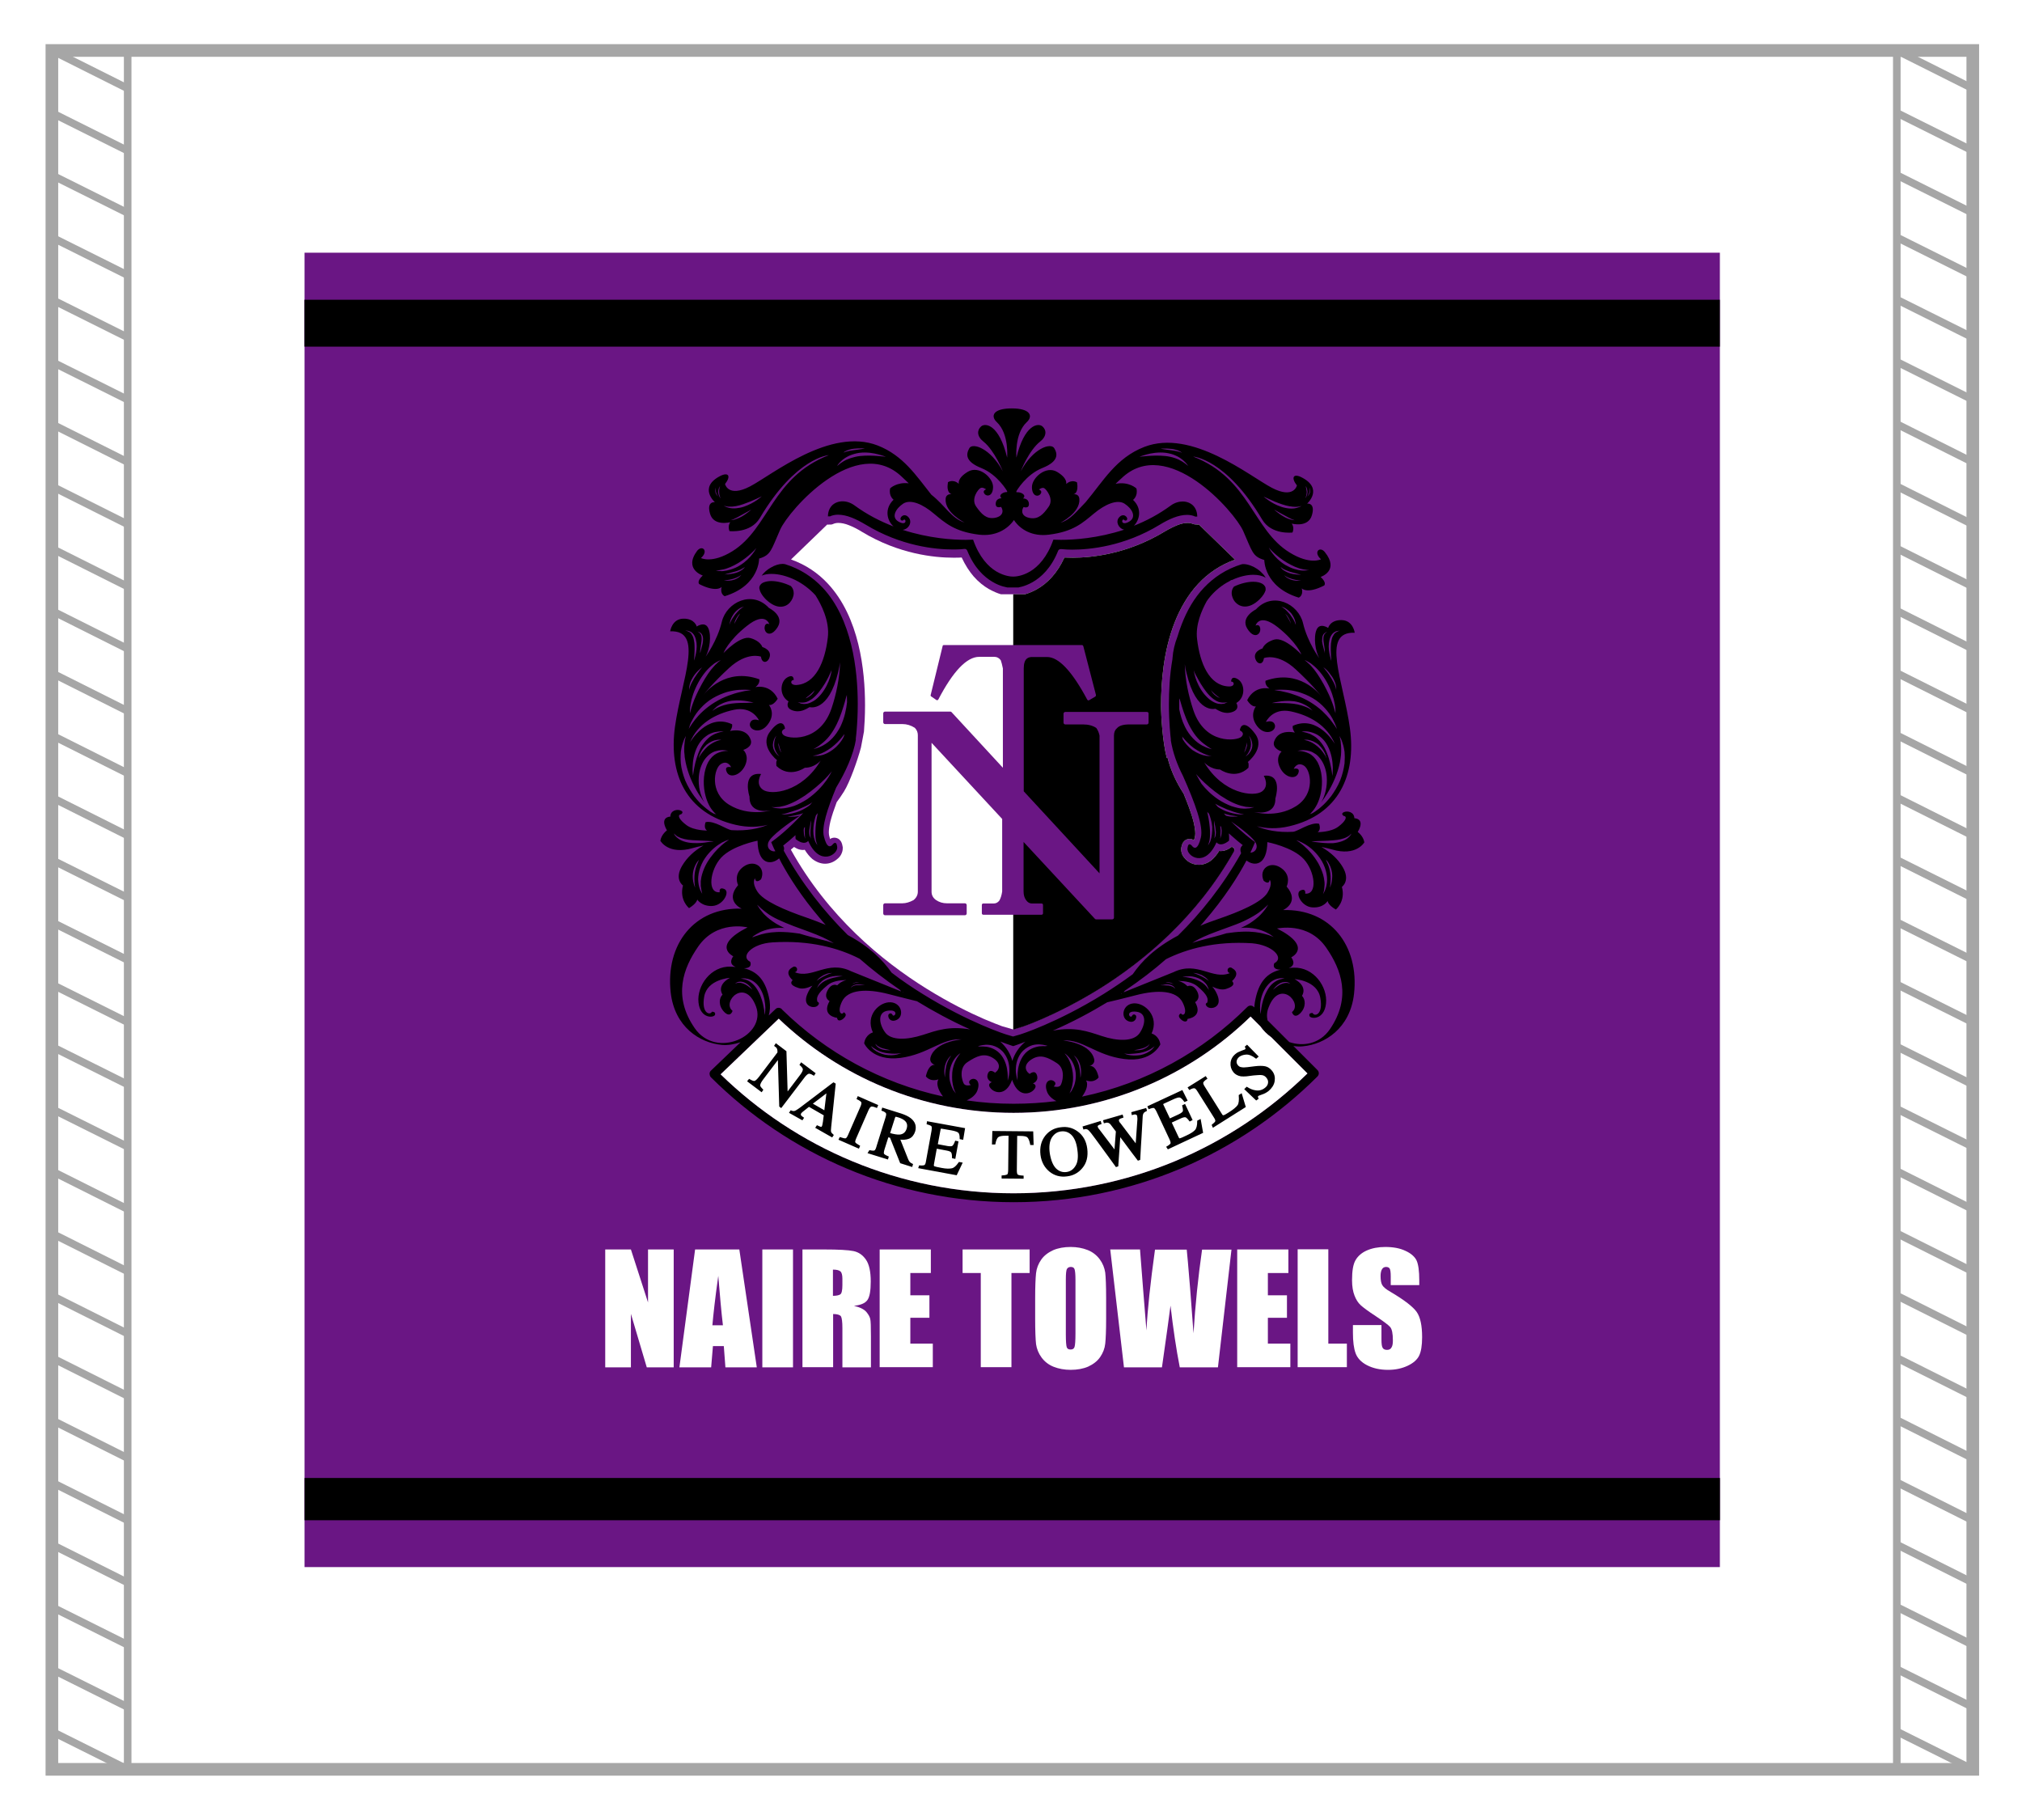 <?xml version="1.0" encoding="utf-8"?>
<!-- Generator: Adobe Illustrator 27.5.0, SVG Export Plug-In . SVG Version: 6.00 Build 0)  -->
<svg version="1.1" id="_x35_008" xmlns="http://www.w3.org/2000/svg" xmlns:xlink="http://www.w3.org/1999/xlink" x="0px" y="0px"
	 viewBox="0 0 1133.9 1020.5" style="enable-background:new 0 0 1133.9 1020.5;" xml:space="preserve">
<style type="text/css">
	.st0{fill:#FFFFFF;}
	.st1{fill:none;stroke:#A6A6A6;stroke-width:4.252;stroke-miterlimit:10;}
	.st2{fill:none;stroke:#A6A6A6;stroke-width:7.087;stroke-miterlimit:10;}
	.st3{fill:#6A1684;}
	.st4{stroke:#000000;stroke-width:1.047;stroke-miterlimit:10;}
</style>
<rect class="st0" width="1133.9" height="1020.5"/>
<g>
	<g>
		<g>
			<g>
				<g>
					<g>
						<rect x="29.1" y="28.3" class="st1" width="42.5" height="963.8"/>
						<g>
							<line class="st1" x1="29.1" y1="28.3" x2="71.6" y2="49.6"/>
							<line class="st1" x1="29.1" y1="63.3" x2="71.6" y2="84.5"/>
							<line class="st1" x1="29.1" y1="98.2" x2="71.6" y2="119.4"/>
							<line class="st1" x1="29.1" y1="133.1" x2="71.6" y2="154.3"/>
							<line class="st1" x1="29.1" y1="168" x2="71.6" y2="189.2"/>
							<line class="st1" x1="29.1" y1="202.9" x2="71.6" y2="224.1"/>
							<line class="st1" x1="29.1" y1="237.8" x2="71.6" y2="259.1"/>
							<line class="st1" x1="29.1" y1="272.7" x2="71.6" y2="294"/>
							<line class="st1" x1="29.1" y1="307.6" x2="71.6" y2="328.9"/>
							<line class="st1" x1="29.1" y1="342.5" x2="71.6" y2="363.8"/>
							<line class="st1" x1="29.1" y1="377.4" x2="71.6" y2="398.7"/>
							<line class="st1" x1="29.1" y1="412.3" x2="71.6" y2="433.6"/>
							<line class="st1" x1="29.1" y1="447.2" x2="71.6" y2="468.5"/>
							<line class="st1" x1="29.1" y1="482.2" x2="71.6" y2="503.4"/>
							<line class="st1" x1="29.1" y1="517.1" x2="71.6" y2="538.3"/>
							<line class="st1" x1="29.1" y1="552" x2="71.6" y2="573.2"/>
							<line class="st1" x1="29.1" y1="586.9" x2="71.6" y2="608.1"/>
							<line class="st1" x1="29.1" y1="621.8" x2="71.6" y2="643"/>
							<line class="st1" x1="29.1" y1="656.7" x2="71.6" y2="678"/>
							<line class="st1" x1="29.1" y1="691.6" x2="71.6" y2="712.9"/>
							<line class="st1" x1="29.1" y1="726.5" x2="71.6" y2="747.8"/>
							<line class="st1" x1="29.1" y1="761.4" x2="71.6" y2="782.7"/>
							<line class="st1" x1="29.1" y1="796.3" x2="71.6" y2="817.6"/>
							<line class="st1" x1="29.1" y1="831.2" x2="71.6" y2="852.5"/>
							<line class="st1" x1="29.1" y1="866.1" x2="71.6" y2="887.4"/>
							<line class="st1" x1="29.1" y1="901.1" x2="71.6" y2="922.3"/>
							<line class="st1" x1="29.1" y1="936" x2="71.6" y2="957.2"/>
							<line class="st1" x1="29.1" y1="970.9" x2="71.6" y2="992.1"/>
						</g>
					</g>
					<g>
						<rect x="1063.7" y="28.3" class="st1" width="42.5" height="963.8"/>
						<g>
							<line class="st1" x1="1063.7" y1="28.3" x2="1106.2" y2="49.6"/>
							<line class="st1" x1="1063.7" y1="63.3" x2="1106.2" y2="84.5"/>
							<line class="st1" x1="1063.7" y1="98.2" x2="1106.2" y2="119.4"/>
							<line class="st1" x1="1063.7" y1="133.1" x2="1106.2" y2="154.3"/>
							<line class="st1" x1="1063.7" y1="168" x2="1106.2" y2="189.2"/>
							<line class="st1" x1="1063.7" y1="202.9" x2="1106.2" y2="224.1"/>
							<line class="st1" x1="1063.7" y1="237.8" x2="1106.2" y2="259.1"/>
							<line class="st1" x1="1063.7" y1="272.7" x2="1106.2" y2="294"/>
							<line class="st1" x1="1063.7" y1="307.6" x2="1106.2" y2="328.9"/>
							<line class="st1" x1="1063.7" y1="342.5" x2="1106.2" y2="363.8"/>
							<line class="st1" x1="1063.7" y1="377.4" x2="1106.2" y2="398.7"/>
							<line class="st1" x1="1063.7" y1="412.3" x2="1106.2" y2="433.6"/>
							<line class="st1" x1="1063.7" y1="447.2" x2="1106.2" y2="468.5"/>
							<line class="st1" x1="1063.7" y1="482.2" x2="1106.2" y2="503.4"/>
							<line class="st1" x1="1063.7" y1="517.1" x2="1106.2" y2="538.3"/>
							<line class="st1" x1="1063.7" y1="552" x2="1106.2" y2="573.2"/>
							<line class="st1" x1="1063.7" y1="586.9" x2="1106.2" y2="608.1"/>
							<line class="st1" x1="1063.7" y1="621.8" x2="1106.2" y2="643"/>
							<line class="st1" x1="1063.7" y1="656.7" x2="1106.2" y2="678"/>
							<line class="st1" x1="1063.7" y1="691.6" x2="1106.2" y2="712.9"/>
							<line class="st1" x1="1063.7" y1="726.5" x2="1106.2" y2="747.8"/>
							<line class="st1" x1="1063.7" y1="761.4" x2="1106.2" y2="782.7"/>
							<line class="st1" x1="1063.7" y1="796.3" x2="1106.2" y2="817.6"/>
							<line class="st1" x1="1063.7" y1="831.2" x2="1106.2" y2="852.5"/>
							<line class="st1" x1="1063.7" y1="866.1" x2="1106.2" y2="887.4"/>
							<line class="st1" x1="1063.7" y1="901.1" x2="1106.2" y2="922.3"/>
							<line class="st1" x1="1063.7" y1="936" x2="1106.2" y2="957.2"/>
							<line class="st1" x1="1063.7" y1="970.9" x2="1106.2" y2="992.1"/>
						</g>
					</g>
					<rect x="29.1" y="28.3" class="st2" width="1077.2" height="963.8"/>
				</g>
			</g>
		</g>
	</g>
</g>
<g>
	
		<rect x="199.1" y="113.4" transform="matrix(-1.836970e-16 1 -1 -1.836970e-16 1077.874 -57.403)" class="st3" width="737" height="793.7"/>
	
		<rect x="554.5" y="-215.6" transform="matrix(-1.836970e-16 1 -1 -1.836970e-16 748.852 -386.425)" width="26.3" height="793.7"/>
	<rect x="555.8" y="443.7" transform="matrix(-1.836970e-16 1 -1 -1.836970e-16 1408.211 272.934)" width="23.7" height="793.7"/>
	<g>
		<g>
			<g>
				<path class="st0" d="M377.8,700.6v66.1h-15.1l-8.9-30v30h-14.4v-66.1h14.4l9.6,29.7v-29.7H377.8z"/>
				<path class="st0" d="M414.6,700.6l9.8,66.1h-17.6l-0.9-11.9h-6.1l-1,11.9H381l8.8-66.1H414.6z M405.4,743.1
					c-0.9-7.5-1.7-16.7-2.6-27.7c-1.8,12.7-2.8,21.9-3.3,27.7H405.4z"/>
				<path class="st0" d="M444.7,700.6v66.1h-17.2v-66.1H444.7z"/>
				<path class="st0" d="M449.9,700.6h12.2c8.1,0,13.6,0.3,16.5,0.9c2.9,0.6,5.2,2.2,7,4.8c1.8,2.6,2.7,6.7,2.7,12.3
					c0,5.1-0.6,8.6-1.9,10.4s-3.8,2.8-7.5,3.2c3.4,0.8,5.7,2,6.9,3.4c1.2,1.4,1.9,2.7,2.2,3.9c0.3,1.2,0.4,4.4,0.4,9.8v17.4h-16v-22
					c0-3.5-0.3-5.7-0.8-6.6c-0.6-0.8-2-1.3-4.4-1.3v29.8h-17.2V700.6z M467.1,711.9v14.7c1.9,0,3.3-0.3,4.1-0.8
					c0.8-0.5,1.2-2.3,1.2-5.2V717c0-2.1-0.4-3.5-1.1-4.1C470.5,712.2,469.1,711.9,467.1,711.9z"/>
				<path class="st0" d="M493.3,700.6H522v13.2h-11.5v12.5h10.7v12.6h-10.7v14.5h12.6v13.2h-29.8V700.6z"/>
				<path class="st0" d="M577.4,700.6v13.2h-10.2v52.8H550v-52.8h-10.2v-13.2H577.4z"/>
				<path class="st0" d="M620.3,739.3c0,6.6-0.2,11.3-0.5,14.1c-0.3,2.8-1.3,5.3-2.9,7.6s-3.9,4-6.7,5.3c-2.8,1.2-6.1,1.8-9.8,1.8
					c-3.5,0-6.7-0.6-9.5-1.7s-5.1-2.9-6.8-5.2c-1.7-2.3-2.7-4.8-3.1-7.5c-0.3-2.7-0.5-7.5-0.5-14.3V728c0-6.6,0.2-11.3,0.5-14.1
					c0.3-2.8,1.3-5.3,2.9-7.6c1.6-2.3,3.9-4,6.7-5.3c2.8-1.2,6.1-1.8,9.8-1.8c3.5,0,6.7,0.6,9.5,1.7s5.1,2.9,6.8,5.2
					s2.7,4.8,3.1,7.5c0.3,2.7,0.5,7.5,0.5,14.3V739.3z M603.1,717.6c0-3.1-0.2-5-0.5-5.9c-0.3-0.9-1-1.3-2.1-1.3
					c-0.9,0-1.6,0.3-2.1,1s-0.7,2.7-0.7,6.1v30.8c0,3.8,0.2,6.2,0.5,7.1c0.3,0.9,1,1.3,2.2,1.3c1.2,0,1.9-0.5,2.2-1.5
					c0.3-1,0.5-3.5,0.5-7.4V717.6z"/>
				<path class="st0" d="M690.6,700.6l-7.6,66.1h-21.4c-2-10.2-3.7-21.7-5.2-34.6c-0.7,5.6-2.3,17.1-4.8,34.6h-21.3l-7.7-66.1h16.7
					l1.8,23.1l1.8,22.3c0.6-11.5,2.2-26.6,4.8-45.3h17.8c0.2,1.9,0.9,9.2,1.9,21.8l1.9,25.1c1-16,2.6-31.6,4.8-46.9H690.6z"/>
				<path class="st0" d="M693.9,700.6h28.6v13.2h-11.5v12.5h10.7v12.6h-10.7v14.5h12.6v13.2h-29.8V700.6z"/>
				<path class="st0" d="M744.9,700.6v52.8h10.4v13.2h-27.6v-66.1H744.9z"/>
				<path class="st0" d="M795.9,720.6h-16v-4.9c0-2.3-0.2-3.7-0.6-4.4c-0.4-0.6-1.1-0.9-2-0.9c-1,0-1.8,0.4-2.3,1.3
					c-0.5,0.8-0.8,2.1-0.8,3.8c0,2.2,0.3,3.9,0.9,5c0.6,1.1,2.2,2.5,4.9,4c7.6,4.5,12.5,8.3,14.5,11.2c2,2.9,3,7.6,3,14.1
					c0,4.7-0.6,8.2-1.7,10.4c-1.1,2.2-3.2,4.1-6.4,5.6c-3.2,1.5-6.8,2.3-11,2.3c-4.6,0-8.5-0.9-11.8-2.6c-3.3-1.7-5.4-4-6.4-6.7
					c-1-2.7-1.5-6.5-1.5-11.5V743h16v8c0,2.5,0.2,4.1,0.7,4.8c0.4,0.7,1.2,1.1,2.4,1.1s2-0.4,2.5-1.3c0.6-0.9,0.8-2.2,0.8-4
					c0-3.9-0.5-6.4-1.6-7.6c-1.1-1.2-3.8-3.2-8-6c-4.3-2.8-7.1-4.9-8.5-6.2c-1.4-1.3-2.5-3-3.4-5.3c-0.9-2.3-1.4-5.1-1.4-8.7
					c0-5.1,0.6-8.8,1.9-11.1c1.3-2.3,3.4-4.2,6.3-5.5s6.4-2,10.4-2c4.5,0,8.3,0.7,11.4,2.2c3.1,1.4,5.2,3.3,6.2,5.4
					c1,2.2,1.5,5.9,1.5,11.2V720.6z"/>
			</g>
		</g>
		<g>
			<g>
				<g>
					<path class="st0" d="M692.2,476.7c0-0.3,0-0.5,0.1-0.7c-0.4-0.4-0.9-0.8-1.5-1.2c-1,0.7-1.9,1.3-2.9,1.7
						c-1.1,0.5-2.2,0.7-3.3,0.7c-0.3,0-0.6,0-0.9-0.1c-1.3,2.1-2.7,3.8-4.2,5.1c-2.2,1.8-4.8,2.7-7.2,2.7c-2,0-3.9-0.6-5.4-1.5
						c-1.5-0.9-2.7-2.2-3.6-3.6c-0.5-1-0.9-2.1-0.9-3.4c0-0.2,0-0.5,0-0.7l0,0c0.1-0.6,0.2-1.2,0.4-1.8c0.2-0.6,0.4-1.2,0.9-1.8
						c0.3-0.4,0.7-0.8,1.2-1.1c0.7-0.4,1.5-0.6,2.2-0.6c1,0,1.7,0.3,2.2,0.6c0.1,0,0.1,0.1,0.2,0.2c0.2-0.5,0.4-1.1,0.6-1.9
						c0.1-0.5,0.2-1.1,0.2-1.9c0-1.6-0.3-3.7-0.9-6.3c-0.6-2.5-1.5-5.4-2.7-8.6c-0.9-2.3-1.8-4.8-2.9-7.4c-0.5-0.9-1.1-1.7-1.6-2.6
						c-3.3-5.5-5.9-11.4-7.4-17.5h-0.5c-2.4-9.5-3.2-23.6-3.2-29.5v0c0-13.1,1.4-30.6,7.6-46.4c3.1-7.9,7.4-15.5,13.3-21.8l0,0
						c5.4-5.8,12.2-10.5,20.6-13.5l-20.3-19.7c-0.4,0.1-0.9,0.1-1.3,0c-0.7,0-1.4-0.1-2-0.3c-0.9-0.4-1.9-0.6-2.9-0.6l0,0h0
						c-1.7,0-3.8,0.4-6,1.3c-2.2,0.9-4.6,2.1-7.1,3.6l0,0c-21,12.7-41.1,14.6-51.3,14.6h0c-2,0-3.6-0.1-4.8-0.1
						c-2,4.4-4.3,7.9-6.8,10.7c-2.8,3.2-5.8,5.5-8.5,7l0,0c-2.6,1.5-5,2.4-6.8,2.9c-4.3,0-13.3,0-13.5,0c-1.8-0.5-4.2-1.5-6.9-3v0
						c-2.7-1.6-5.6-3.8-8.4-7c-2.4-2.8-4.7-6.3-6.7-10.6c-1.2,0.1-2.8,0.1-4.8,0.1h0h0h0h0h0c-10.2,0-30.4-1.9-51.3-14.6h0
						c-2.4-1.5-4.8-2.7-7.1-3.6c-2.2-0.9-4.3-1.3-6-1.3h0c-1,0-2,0.2-2.9,0.6c-0.6,0.3-1.3,0.4-2,0.3c-0.4,0.1-0.9,0.1-1.3,0
						l-20.3,19.6c8.4,3,15.2,7.7,20.6,13.5c8.9,9.5,14.1,21.7,17.1,33.9c3,12.2,3.8,24.5,3.8,34.3v0v0c0,6-0.3,11.1-0.6,14.8
						c-0.1,0.9-1.6,8.2-1.7,9c-1.9,7.1-6.2,19.3-9.5,24.6c-1.3,2.1-2.7,4.1-4.1,6c-1.5,4-2.7,7.6-3.5,10.7c-0.6,2.5-0.9,4.7-0.9,6.2
						c0,0.8,0.1,1.4,0.2,1.9c0.2,0.8,0.4,1.4,0.5,1.9c0.1,0,0.2-0.1,0.2-0.2c0.5-0.3,1.2-0.6,2.2-0.6c0.7,0,1.5,0.2,2.2,0.6
						c0.7,0.4,1.1,1,1.5,1.5c0.6,1.1,0.8,2,1,3.2v0c0,0.2,0,0.5,0,0.7c0,1.3-0.4,2.4-0.9,3.4c-0.5,1-1.3,1.9-2.2,2.6
						c-1.7,1.5-4.1,2.6-6.8,2.6c-2.4,0-4.9-0.9-7.2-2.7c-1.5-1.3-2.9-3-4.2-5.1c-0.3,0-0.6,0.1-0.9,0.1c-1.1,0-2.2-0.2-3.3-0.7
						c-0.6-0.3-1.2-0.6-1.8-1c-0.7,0.6-1.3,1.1-1.8,1.5c20.7,37.3,50.8,62.2,76,77.9c12.7,7.9,24.1,13.5,32.4,17.1
						c4.2,1.8,7.6,3.1,10,4l6.2,1.8l0,0h0h0l0,0l5.8-1.8c2.3-0.8,5.6-2.1,9.8-3.9c8.3-3.6,19.8-9.2,32.6-17.1
						c25-15.6,54.9-40.4,75.6-77.3V476.7z"/>
					<path d="M692.2,476.7c0-0.3,0-0.5,0.1-0.7c-0.4-0.4-0.9-0.8-1.5-1.2c-1,0.7-1.9,1.3-2.9,1.7c-1.1,0.5-2.2,0.7-3.3,0.7
						c-0.3,0-0.6,0-0.9-0.1c-1.3,2.1-2.7,3.8-4.2,5.1c-2.2,1.8-4.8,2.7-7.2,2.7c-2,0-3.9-0.6-5.4-1.5c-1.5-0.9-2.7-2.2-3.6-3.6
						c-0.5-1-0.9-2.1-0.9-3.4c0-0.2,0-0.5,0-0.7l0,0c0.1-0.6,0.2-1.2,0.4-1.8c0.2-0.6,0.4-1.2,0.9-1.8c0.3-0.4,0.7-0.8,1.2-1.1
						c0.7-0.4,1.5-0.6,2.2-0.6c1,0,1.7,0.3,2.2,0.6c0.1,0,0.1,0.1,0.2,0.2c0.2-0.5,0.4-1.1,0.6-1.9c0.1-0.5,0.2-1.1,0.2-1.9
						c0-1.6-0.3-3.7-0.9-6.3c-0.6-2.5-1.5-5.4-2.7-8.6c-0.9-2.3-1.8-4.8-2.9-7.4c-0.5-0.9-1.1-1.7-1.6-2.6
						c-3.3-5.5-5.9-11.4-7.4-17.5h-0.5c-2.4-9.5-3.2-23.6-3.2-29.5v0c0-13.1,1.4-30.6,7.6-46.4c3.1-7.9,7.4-15.5,13.3-21.8l0,0
						c5.4-5.8,12.2-10.5,20.6-13.5l-20.3-19.7c-0.4,0.1-0.9,0.1-1.3,0c-0.7,0-1.4-0.1-2-0.3c-0.9-0.4-1.9-0.6-2.9-0.6l0,0h0
						c-1.7,0-3.8,0.4-6,1.3c-2.2,0.9-4.6,2.1-7.1,3.6l0,0c-21,12.7-41.1,14.6-51.3,14.6h0c-2,0-3.6-0.1-4.8-0.1
						c-2,4.4-4.3,7.9-6.8,10.7c-2.8,3.2-5.8,5.5-8.5,7l0,0c-2.6,1.5-5,2.4-6.8,2.9c-1.7,0-4.3,0-6.6,0v244.1l0.1,0l0,0h0h0l0,0
						l5.8-1.8c2.3-0.8,5.6-2.1,9.8-3.9c8.3-3.6,19.8-9.2,32.6-17.1c25-15.6,54.9-40.4,75.6-77.3V476.7z"/>
					<g>
						<path d="M429.6,336.2c3.2,3,5.9,4,8.1,4c2.2,0,4-0.9,5.3-2.4c1.3-1.5,2.1-3.4,2.1-5.2v0c0-1.5-0.5-2.9-1.6-4
							c-3.9-1.9-7.9-2.8-11-2.8h0h0h0c-1.6,0-3,0.3-4.1,0.7c-1.1,0.4-1.7,1-2.1,1.6c-0.3,0.4-0.5,1-0.5,1.7
							C426.1,331.6,427.1,333.7,429.6,336.2z"/>
						<path d="M709.3,328.7c-0.3-0.5-0.7-0.9-1.3-1.3c-1.1-0.7-2.9-1.2-5.2-1.2h0l0,0h0c-3.1,0-7,0.9-10.8,2.7
							c-0.9,1.1-1.3,2.3-1.3,3.6v0c0,1.8,0.8,3.8,2.1,5.2c1.4,1.5,3.2,2.4,5.4,2.4c2.2,0,5-1,8.1-4c2-2,3.1-3.8,3.5-5.4l-0.1-0.2
							l0-0.1C709.8,329.7,709.6,329.1,709.3,328.7z"/>
						<path d="M765.1,472.3c-0.6-3.6-3.7-5.8-3.7-5.8c4.5-7.7-1.9-7.7-1.9-7.7c-0.1-3.6-4-4.3-5.9-3.4c-2,0.9-0.1,2.1-0.1,2.1
							c2.3,0.3,1.1,3-3.1,6.1c-4.2,3.1-11.5,3-11.5,3c2.2-1.4,0.8-4.7,0.8-4.7c-4.7-1.1-11.9,4.3-14.6,4.5
							c-8.5,0.5-15.2-0.9-20.3-3.1c5.3,1.3,11.4,1.6,18.2,0c27.7-6.5,37.6-28.5,34-55c-3.6-26.5-16.5-54.3,2.7-53.5
							c0,0-0.9-7-7.4-7.1c-6.4-0.1-7.5,4.4-7.5,4.4s-4.7-3.2-6.5,1c-1.8,4.2-0.7,12,1.5,15.9c0,0-6.5-8.7-9.1-19.6
							c-2.6-10.9-17-17.9-26.4-7.7c0,0-8.8,4.3-4.9,10.7c3.9,6.4,7.8,3.3,7.3-0.1c-0.4-2.7-2.6-1.5-2.6-1.5s2-7.4,12.6,1
							c10.5,8.4,13.1,15.2,13.1,15.2s-9.4-9.9-15.1-8.4c-5.7,1.6-6.7,5-6.7,5s-6.3,1.8-3.6,6.8c1.2,2.2,3.9,2.4,4.4-1.4
							c0,0,7.7-3.1,17.9,6.4c9,8.3,13.6,14.1,14.5,15.3c-1.5-2-12.9-15.7-31.5-9c0,0-0.7,2.4,2.2,4.4c0,0-8.2-2.1-12.5,6.5
							c0,0,2.2,3.9,4.9,3.5c0,0-4,4.9,0.7,11.1c4.8,6.2,11.6,2.4,9.7-1.3c-1-1.9-3.4-1.5-4.8-1.1c0,0,3.7-8.1,14-5.9
							c10.3,2.2,20.2,7.6,24.7,18.3c0,0-9.5-16.6-23.6-10.2c0,0-0.6,1.3,1.1,3.8c0,0-9.1-2.4-11.6,5c-1.3,3.9,4.2,5.6,4.2,5.6
							s-3.7,3-1,8.8c2.6,5.8,8.7,7.2,10.3,3.5c1.5-3.7-2.5-2.6-2.5-2.6s1.8-4.2,5.7-1.8c3.9,2.4,6.6,15.9-4.5,22.8
							c-11.1,6.9-23.5,3.2-23.5,3.2s12.2,2.8,12-7.6c0,0,4.5-14-6.5-12.7c0,0,3.4,5.6-1,8.8c-4.5,3.2-21.8,1.5-32.4-16.3
							c0,0,3.3,3.9,8.9,4c0,0,8.5,6.1,15.9-1c0,0,0.4-2.9-0.4-3.2c0,0,10.1-7.8,4.1-15.9c-6-8.1-8.4-4.2-8.5-1.8
							c0,0,3.1,1.2,0.9,3.5c-2.3,2.3-20.4,4.8-27-14.9c-2.6-7.8-4.6-16.7-4.8-25.8c0.2,1.7,0.5,3.4,1,5.1
							c5.5,23.1,16.1,19.9,16.1,19.9c2,1.1,5.3,3.4,9.7,1.8c4.4-1.6,2.1-5,2.1-5c5.5-3.3,4.7-11.1,0.8-13.4
							c-3.9-2.3-3.7,1.4-3.7,1.4c2-0.1,2.3,3-1.6,2.7c-10.7-0.6-15.9-12.9-17.5-26.5c-1-8,2.5-16,5.4-21.3c0.3-0.5,0.7-0.9,1-1.4
							c3.4-4.4,7.7-7.8,12.1-10c0,0,0.1-0.1,0.1-0.1c0.3-0.3,0.6-0.4,1-0.4c4.1-1.9,8.3-2.9,11.9-2.9c2.7,0,5.1,0.5,7,1.7
							c-0.5-0.8-1-1.6-1.7-2.3c-1.8-2-4.2-3.6-6.6-4.5c-1.5-0.6-3-0.9-4.2-0.9c-0.4,0-0.7,0-0.9,0.1c0,0-0.1,0-0.1,0
							c-8.8,2.7-15.7,7.4-21.2,13.2c-5.5,5.8-9.5,12.9-12.4,20.4c-0.9,2.3-1.7,4.6-2.4,7c-1.5,3.8-2.5,7.9-2.8,12.2c0,0,0,0.1,0,0.3
							c-1.6,9.1-2,18-2,25.5c0,10.3,0.9,17.9,1.1,19.6c0,0.2,0,0.4,0,0.4l-0.1-0.3c1.1,7.2,3.7,14.2,6.9,20.4
							c6.8,15.3,11.6,28.3,10,34.6c-1.7,7.1-3.8,6-4.8,4.8c0,0-2.2-3.1-2.7,1.2c-0.5,4.3,9.8,11.3,16.3-3.4c0,0,2,3.1,7-0.9
							c0,0,0.2-1.7-0.1-4.1c3.8,3.4,6.7,5.8,7.7,6.5c0.1,0,0.1,0.1,0.1,0.1c-0.7,0.5-1.4,1.6-1.3,2.6c0,0.7,0.2,1.3,0.4,1.9
							c-10.2,18.2-22.5,33.5-35.4,46.2c-13.1,7-20.4,14.4-25.4,21.7c-5.6,4.1-11.1,7.8-16.4,11.1c-26.1,16.2-46.8,22.7-46.9,22.7
							l-3.8,1.1l-3.7-1.1c-0.1,0-20.8-6.5-46.9-22.7c-5.7-3.5-11.6-7.5-17.5-12c-5-7.1-12-14.3-24.6-21.1
							c-13.1-13-25.6-28.6-35.9-47.3c0.1-0.4,0.2-0.8,0.2-1.2c0-0.6-0.2-1.2-0.5-1.7c0,0,0,0,0,0c0,0,0.1-0.1,0.4-0.3
							c0.2-0.2,0.6-0.5,1.1-0.9c0.9-0.7,2.3-1.8,3.9-3.3c0.5-0.4,1-0.9,1.5-1.3c-0.1,1.4,0.1,2.2,0.1,2.2c5.1,4,7,1,7,1
							c6.5,14.7,16.8,7.6,16.3,3.4c-0.5-4.3-2.7-1.2-2.7-1.2c-1,1.1-3.1,2.3-4.8-4.8c-1.3-5.3,1.9-15.2,6.9-27.3
							c5.3-8.7,9.8-18.7,11.1-27.1l-0.1,0.3c0,0,0-0.1,0-0.4c0-0.2,0.1-0.6,0.1-1.1c0.1-1,0.3-2.3,0.4-4.1c0.3-3.5,0.6-8.5,0.6-14.4
							c0-9.6-0.8-21.6-3.7-33.3c-2.9-11.8-7.8-23.3-16-32c-5.5-5.8-12.4-10.5-21.2-13.2c0,0,0,0,0,0c-0.1,0-0.2,0-0.3,0
							c-0.3-0.1-0.7-0.1-1.1-0.1c-1.7,0-4.2,0.7-6.5,2.1c-2,1.1-3.8,2.7-5.1,4.5c1.6-0.7,3.5-1,5.5-1c4.1,0,8.8,1.2,13.5,3.5
							c4,2,7.9,4.9,11.2,8.5c3.1,4.9,8.1,14.4,6.9,23.8c-1.6,13.5-6.8,25.8-17.5,26.5c-3.8,0.2-3.6-2.8-1.6-2.8c0,0,0.2-3.7-3.7-1.4
							c-3.9,2.3-4.7,10,0.8,13.4c0,0-2.2,3.4,2.1,5c4.4,1.6,7.7-0.7,9.7-1.8c0,0,10.6,3.2,16.1-19.9c0.4-1.8,0.7-3.5,1-5.2
							c-0.3,9.1-2.2,18.1-4.8,25.8c-6.7,19.7-24.8,17.1-27,14.9c-2.3-2.3,0.9-3.5,0.9-3.5c-0.1-2.4-2.5-6.3-8.5,1.8
							c-6,8.1,4.1,15.9,4.1,15.9c-0.8,0.3-0.4,3.2-0.4,3.2c7.4,7.1,15.9,1,15.9,1c5.6,0,8.9-4,8.9-4c-10.5,17.8-27.9,19.6-32.4,16.3
							c-4.5-3.2-1-8.8-1-8.8c-11.1-1.2-6.5,12.7-6.5,12.7c-0.2,10.5,12,7.7,12,7.7s-12.4,3.7-23.5-3.2c-11.1-6.9-8.4-20.5-4.5-22.8
							c3.9-2.4,5.7,1.8,5.7,1.8s-4.1-1.1-2.5,2.6c1.5,3.7,7.6,2.2,10.3-3.5c2.6-5.8-1-8.8-1-8.8s5.5-1.6,4.2-5.6
							c-2.4-7.4-11.6-5-11.6-5c1.7-2.5,1.1-3.8,1.1-3.8c-14-6.5-23.6,10.2-23.6,10.2c4.5-10.7,14.4-16.1,24.7-18.3
							c10.3-2.2,14,5.9,14,5.9c-1.4-0.5-3.8-0.9-4.8,1.1c-1.9,3.7,5,7.5,9.7,1.3c4.8-6.2,0.7-11,0.7-11c2.7,0.4,4.9-3.5,4.9-3.5
							c-4.2-8.6-12.5-6.5-12.5-6.5c2.8-2,2.2-4.4,2.2-4.4c-18.6-6.7-30,7-31.5,9c0.9-1.2,5.5-7,14.5-15.3
							c10.2-9.4,17.9-6.4,17.9-6.4c0.5,3.7,3.2,3.6,4.4,1.4c2.7-5-3.6-6.8-3.6-6.8s-1-3.4-6.7-5c-5.7-1.6-15.1,8.4-15.1,8.4
							s2.6-6.9,13.1-15.2c10.5-8.4,12.6-1,12.6-1s-2.2-1.2-2.6,1.5c-0.5,3.4,3.3,6.5,7.3,0.1c3.9-6.4-4.9-10.7-4.9-10.7
							c-9.4-10.2-23.8-3.2-26.4,7.7c-2.6,10.9-9.1,19.6-9.1,19.6c2.2-3.9,3.4-11.7,1.5-15.9c-1.8-4.2-6.5-1-6.5-1s-1.1-4.5-7.5-4.4
							c-6.4,0.1-7.4,7.1-7.4,7.1c19.3-0.8,6.4,27,2.7,53.5c-3.6,26.5,6.2,48.5,34,55c6.8,1.6,12.9,1.3,18.1,0
							c-5.1,2.1-11.7,3.5-20.3,3c-2.7-0.2-9.8-5.6-14.6-4.5c0,0-1.4,3.3,0.8,4.7c0,0-7.3,0.1-11.5-3c-4.2-3.1-5.4-5.8-3.1-6.1
							c0,0,1.9-1.2-0.1-2.1c-2-0.9-5.8-0.2-5.9,3.4c0,0-6.3,0-1.9,7.7c0,0-3.1,2.2-3.7,5.8c0,0,4.4,8.2,18.3,4.1
							c1.6-0.5,3.6-0.9,5.9-1.4c-5.5,3.1-9.3,6.9-11.9,11.2c-4.7,7.8,0.4,11.2,0.4,11.2c-2.2,8.2,3.4,12.7,3.4,12.7
							c4.4-2.7,4.6-4.8,4.6-4.8s2.4,3.9,8.5,3.6c6.2-0.4,10-8.1,6.7-9.5c-3.3-1.4-2.6,1.8-2.6,1.8c-7.2,0.7-5.5-12.6,0.8-19.4
							c6.3-6.8,20.4-9.5,20.4-9.5c0.2,13.7,7.8,13.7,12.1,9.9c0.4,0.8,0.9,1.6,1.3,2.5c4.3,7.9,11.2,18.9,21.5,31
							c1,1.2,2.1,2.5,3.3,3.8c-3.2-1.3-6.7-2.7-10.5-4c-12.6-4.3-24.4-9.4-27.8-14.7c-3.4-5.3-1.3-7.4-1.3-7.4
							c0.4,3.3,3.4,0.5,3.4,0.5c2.8-6.6-3.7-11.4-9.8-7.1c-6.1,4.3-3.1,10.4-3.1,10.4c-7.7,9,2,13.2,2,13.2
							c-26.5-0.8-42.8,19.9-39.8,47c2.2,19.4,16.4,28.3,28.7,29.4c3.3,0.3,6.9-0.3,10.5-1.5l-16.6,15.9c-0.6,0.5-0.8,1.2-0.8,1.9
							c0,0.1,0,0.3,0.1,0.4c0,0.2,0,0.3,0.1,0.5c0.1,0.4,0.3,0.7,0.6,1c43.5,43.3,103.5,70,169.8,70c66.5,0,126.7-27,170.3-70.5
							c1-1,1-2.6,0-3.6c0,0,0,0-0.1,0c0-0.1-0.1-0.1-0.1-0.2l-13.3-13.3c1.8,0.3,3.6,0.4,5.3,0.2c12.2-1.1,26.5-10,28.7-29.4
							c3-27.1-13.3-47.8-39.8-47c0,0,9.7-4.2,2-13.2c0,0,3.1-6.1-3.1-10.4c-6.1-4.3-12.7,0.5-9.8,7.1c0,0,3,2.8,3.4-0.5
							c0,0,2,2.1-1.3,7.4c-3.4,5.3-15.2,10.4-27.8,14.7c-3.5,1.2-6.8,2.4-9.8,3.7c0.6-0.6,1.2-1.3,1.7-1.9
							c12-13.8,19.7-26.2,24.2-34.7c4.4,3.4,11.5,2.9,11.7-10.3c0,0,14.1,2.7,20.4,9.5c6.3,6.8,8,20,0.8,19.4c0,0,0.7-3.2-2.6-1.8
							c-3.3,1.4,0.6,9.2,6.7,9.5c6.2,0.4,8.5-3.6,8.5-3.6s0.1,2.2,4.6,4.8c0,0,5.6-4.5,3.4-12.7c0,0,5-3.5,0.4-11.2
							c-2.5-4.2-6.4-8-11.9-11.2c2.3,0.5,4.3,0.9,5.9,1.4C760.6,480.4,765.1,472.3,765.1,472.3z M723.6,349
							c-0.2-0.6-0.6-1.3-1.1-2.1c-0.5-0.8-0.8-1.5-1.2-2c-0.3-0.4-0.6-0.8-0.6-0.8s0.4,0.3,0.7,0.7c0.5,0.4,0.9,1.2,1.4,2
							c0.4,0.8,0.8,1.6,0.9,2.2c0.1,0.5,0.2,1,0.2,1S723.8,349.5,723.6,349z M726.4,349.8c-0.1-0.3-0.2-0.8-0.5-1.3
							c-0.5-1.1-1.4-2.5-2.5-4c-1.2-1.4-2.3-2.6-3.3-3.3c-0.5-0.4-1-0.6-1.2-0.8c-0.3-0.2-0.5-0.3-0.5-0.3s0.2,0.1,0.5,0.2
							c0.3,0.1,0.8,0.2,1.4,0.5c1.1,0.6,2.5,1.6,3.8,3.1c1.1,1.5,1.9,3.1,2.2,4.3c0.2,0.6,0.2,1.1,0.3,1.5c0,0.3,0.1,0.5,0.1,0.5
							S726.5,350.1,726.4,349.8z M745.2,360.6c0.2-1.4,0.5-2.8,1.1-3.9c0.6-1.1,1.4-2,2.3-2.4c0.8-0.5,1.6-0.6,2.1-0.6
							c0.5,0,0.8-0.1,0.8-0.1c0,0.1-1.2,0.1-2.6,1.2c-0.7,0.5-1.2,1.4-1.7,2.4c-0.4,1-0.6,2.3-0.8,3.6c-0.2,2.7-0.1,5.1,0,6.9
							c0.1,1.6,0.2,2.9,0.2,2.9s-0.4-1.1-0.8-2.8C745.4,365.9,744.9,363.4,745.2,360.6z M747.2,379.7c1.1,1.8,1.8,3.6,2,5
							c0.2,0.7,0.1,1.3,0.1,1.6c0,0.4,0,0.6,0,0.6s0-0.2-0.1-0.6c-0.1-0.4-0.1-0.9-0.4-1.5c-0.4-1.3-1.3-2.9-2.3-4.6
							c-1.1-1.7-2.1-3.3-3-4.3c-0.4-0.6-0.8-1-1-1.3c-0.2-0.3-0.4-0.5-0.4-0.5s0.2,0.1,0.5,0.4c0.3,0.2,0.7,0.5,1.2,1
							C744.8,376.4,746,377.9,747.2,379.7z M741.6,357c0.2-0.8,0.6-1.5,1.1-1.9c1-0.8,1.8-0.8,1.8-0.9c0,0-0.8,0.3-1.5,1.1
							c-0.4,0.4-0.6,1.1-0.8,1.8c-0.1,0.8-0.1,1.6,0,2.5c0.2,1.8,0.6,3.4,0.7,4.7c0.1,1.2,0,2,0,2s0-0.8-0.4-1.9
							c-0.3-1.2-0.8-2.8-1.1-4.7C741.4,358.8,741.5,357.8,741.6,357z M735.4,373.6c-0.5-0.6-1-1.1-1.5-1.5c-0.5-0.4-0.9-0.8-1.2-1.1
							c-0.7-0.5-1.1-0.9-1.1-0.9s0.5,0.2,1.3,0.6c0.4,0.2,0.9,0.5,1.4,0.8c0.6,0.3,1.2,0.8,1.8,1.3c2.6,2,5.7,5.5,8.1,9.9
							c2.4,4.4,3.7,8.8,4.3,12c0.3,1.6,0.4,2.9,0.4,3.8c0,0.9,0,1.4,0,1.4s-0.1-0.5-0.4-1.4c-0.2-0.9-0.6-2.1-1.1-3.6
							c-1-3-2.8-7-5.1-11.2C740,379.6,737.6,375.9,735.4,373.6z M735.7,398.2c-0.5-0.3-1.3-0.8-2.2-1.3c-2-0.9-4.8-1.9-8.1-2.3
							c-3.3-0.4-6.3-0.4-8.5-0.4c-2,0-3.6,0-3.6,0s1.3-0.4,3.5-0.7c2.2-0.4,5.3-0.7,8.8-0.3c3.5,0.5,6.4,1.9,8.2,3.2
							c0.9,0.6,1.5,1.4,2,1.8c0.4,0.4,0.7,0.7,0.7,0.7S736.2,398.5,735.7,398.2z M746,403.5c-1.2-1.5-2.8-3.2-4.6-4.9
							c-1.9-1.7-4.1-3.4-6.6-4.9c-2.5-1.5-5-2.7-7.4-3.6c-2.4-0.9-4.6-1.6-6.5-2c-1.9-0.5-3.5-0.8-4.6-0.9c-1.1-0.2-1.7-0.3-1.7-0.3
							s0.6-0.1,1.7-0.1c1.1-0.1,2.7-0.1,4.8,0c2,0.1,4.4,0.5,7,1.2c2.6,0.8,5.4,1.9,8.1,3.5c2.7,1.6,5,3.6,6.8,5.6
							c1.8,2,3.2,4,4.2,5.8c1,1.8,1.6,3.3,2,4.3c0.3,1,0.5,1.6,0.5,1.6s-0.3-0.5-0.9-1.5C748.1,406.4,747.2,405.1,746,403.5z
							 M731.3,410.1c0.9-0.1,2.1,0,3.7,0.4c1.5,0.4,3.4,1.1,5.1,2.4c1.7,1.3,3.3,3.1,4.4,5.3c2.3,4.4,2.8,8.8,2.9,11.9
							c0,1.6,0,2.8-0.1,3.7c-0.1,0.8-0.1,1.3-0.1,1.3s-0.1-0.5-0.2-1.3c-0.1-0.9-0.3-2.1-0.6-3.6c-0.6-3-1.6-7.1-3.7-11
							c-1.1-2-2.4-3.6-3.8-4.9c-1.4-1.4-3-2.1-4.3-2.8c-1.4-0.5-2.6-0.9-3.4-1c-0.8-0.2-1.3-0.3-1.3-0.3S730.5,410.1,731.3,410.1z
							 M743.9,425.2c0,0-0.1-0.2-0.3-0.6c-0.2-0.4-0.4-1-0.9-1.6c-0.8-1.3-2.1-3-3.9-4.5c-1.8-1.5-3.6-2.5-5.1-3
							c-0.7-0.3-1.4-0.3-1.8-0.5c-0.4-0.1-0.7-0.2-0.7-0.2s0.3,0,0.7,0c0.4,0,1.1-0.1,1.9,0.1c1.6,0.3,3.8,1.1,5.7,2.7
							c1.8,1.7,3,3.6,3.6,5.1c0.3,0.7,0.4,1.4,0.6,1.8C743.8,424.9,743.9,425.2,743.9,425.2z M734.7,456.3c0.2-0.2,0.6-0.5,1-1
							c0.8-0.9,1.8-2.2,2.8-4.1c1.9-3.7,3.3-9.4,2.7-15.6c-0.3-3.1-1.1-5.9-2.3-8.2c-1.3-2.3-3-4-4.8-4.9c-3.7-1.8-6.6-1.4-6.5-1.5
							c0,0,0.6-0.1,1.8-0.3c1.2-0.1,3.1-0.2,5.2,0.5c1.1,0.3,2.2,1,3.3,1.7c1.1,0.8,2.1,1.9,3,3.2c1.7,2.5,2.8,5.8,3.1,9.2
							c0.5,5.8-1,11-3.1,14.6c1.1-1.4,2.2-3.1,3.4-5c1.5-2.5,3-5.3,4.3-8.4c1.3-3.1,2.2-6.1,2.8-9c0.2-1.4,0.5-2.8,0.6-4.1
							c0-0.6,0.1-1.3,0.1-1.9c0-0.6,0-1.2,0-1.7c0-1.1-0.1-2.1-0.2-3c0-0.4-0.1-0.9-0.1-1.2c-0.1-0.4-0.2-0.7-0.2-1
							c-0.3-1.2-0.4-1.9-0.4-1.9s0.3,0.7,0.9,1.8c0.1,0.3,0.3,0.6,0.4,1c0.1,0.4,0.3,0.8,0.4,1.2c0.3,0.9,0.6,1.9,0.8,3.1
							c0.1,0.6,0.2,1.2,0.3,1.8c0,0.6,0.1,1.3,0.1,2c0.1,1.4-0.1,2.8-0.1,4.4c-0.4,3.1-1.2,6.4-2.5,9.7c-1.4,3.3-3.2,6.2-5,8.7
							c-1.9,2.4-3.8,4.5-5.6,6c-0.8,0.8-1.7,1.4-2.4,1.9c-0.7,0.6-1.4,1-1.9,1.3c-1.1,0.6-1.7,1-1.7,1s0.3-0.3,0.7-0.7
							c-0.3,0.2-0.6,0.3-0.8,0.5c-0.3,0.1-0.4,0.2-0.4,0.2S734.5,456.5,734.7,456.3z M701.1,414.3c-0.4-0.9-0.7-1.8-0.7-1.8
							s0.4,0.6,1,1.6c0.5,1.1,1.1,2.8,0.8,4.7c-0.3,1.9-1.4,3.3-2.2,4.2c-0.9,0.8-1.5,1.2-1.5,1.2s0.6-0.7,1.2-1.5
							c0.6-1,1.4-2.3,1.7-4C701.7,417,701.4,415.4,701.1,414.3z M698.6,419.2c0.2-0.8,0.4-1.5,0.6-2c0.1-0.5,0.1-0.9,0.1-0.9
							s0.1,0.3,0.1,0.9c0,0.5-0.1,1.3-0.4,2.1c-0.5,1.6-1.3,2.7-1.3,2.7S698.1,420.7,698.6,419.2z M435.7,423
							c-0.8-0.9-1.9-2.3-2.2-4.2c-0.3-1.9,0.3-3.6,0.8-4.7c0.6-1,1-1.6,1-1.6s-0.3,0.9-0.7,1.8c-0.3,1.1-0.6,2.7-0.4,4.4
							c0.3,1.7,1.1,3.1,1.7,4c0.6,0.8,1.2,1.5,1.2,1.5S436.6,423.8,435.7,423z M436.9,419.3c-0.3-0.8-0.4-1.6-0.4-2.1
							c0-0.6,0.1-0.9,0.1-0.9s-0.1,0.4,0.1,0.9c0.1,0.5,0.3,1.2,0.5,2c0.5,1.6,1,2.8,1,2.8S437.3,420.9,436.9,419.3z M414.5,344.9
							c-0.4,0.5-0.7,1.2-1.2,2c-0.4,0.8-0.8,1.6-1.1,2.1c-0.2,0.5-0.4,0.9-0.4,0.9s0.1-0.5,0.2-1c0.1-0.6,0.5-1.4,0.9-2.2
							c0.5-0.8,1-1.6,1.4-2c0.4-0.4,0.7-0.7,0.7-0.7S414.8,344.5,414.5,344.9z M409.2,349.7c0.1-0.3,0.1-0.9,0.3-1.5
							c0.3-1.2,1.1-2.8,2.2-4.3c1.2-1.5,2.6-2.6,3.7-3.1c0.5-0.3,1-0.4,1.4-0.5c0.3-0.1,0.5-0.2,0.5-0.2s-0.2,0.1-0.5,0.3
							c-0.3,0.2-0.8,0.4-1.2,0.8c-1,0.7-2.1,1.9-3.3,3.3c-1.1,1.5-2,2.9-2.5,4c-0.3,0.5-0.4,1-0.5,1.3c-0.1,0.3-0.2,0.5-0.2,0.5
							S409.2,350.1,409.2,349.7z M388.4,430.1c0.1-3.1,0.6-7.5,2.9-11.9c1.2-2.2,2.7-4,4.5-5.3c1.7-1.4,3.6-2,5.1-2.4
							c1.6-0.3,2.8-0.4,3.7-0.4c0.8,0,1.3,0,1.3,0s-0.5,0.1-1.3,0.3c-0.9,0.1-2,0.5-3.4,1c-1.3,0.6-2.9,1.4-4.3,2.8
							c-1.4,1.3-2.7,3-3.8,4.9c-2.1,4-3.1,8.1-3.7,11c-0.3,1.5-0.5,2.7-0.6,3.6c-0.1,0.8-0.2,1.3-0.2,1.3s0-0.5-0.1-1.3
							C388.4,432.9,388.3,431.7,388.4,430.1z M404.5,414.8c0,0-0.3,0.1-0.7,0.2c-0.4,0.1-1.1,0.2-1.8,0.5c-1.4,0.5-3.3,1.5-5.1,3
							c-1.7,1.6-3,3.2-3.9,4.5c-0.5,0.6-0.6,1.2-0.9,1.6c-0.2,0.4-0.3,0.6-0.3,0.6s0.1-0.3,0.2-0.7c0.1-0.4,0.2-1.1,0.6-1.8
							c0.6-1.5,1.8-3.4,3.6-5.1c1.9-1.6,4.1-2.5,5.7-2.7c0.8-0.2,1.4-0.1,1.9-0.1C404.2,414.8,404.5,414.8,404.5,414.8z
							 M418.9,394.1c-2.2,0-5.2,0-8.5,0.4c-3.3,0.4-6.1,1.4-8,2.3c-1,0.5-1.7,1-2.2,1.3c-0.5,0.3-0.8,0.5-0.8,0.5s0.3-0.3,0.7-0.7
							c0.5-0.4,1.1-1.1,2-1.8c1.8-1.3,4.8-2.7,8.2-3.2c3.5-0.4,6.6-0.1,8.8,0.3c2.2,0.4,3.5,0.7,3.5,0.7S420.9,394.1,418.9,394.1z
							 M399.7,391.5c2.7-1.6,5.5-2.7,8-3.5c2.6-0.7,5-1.1,7-1.2c2-0.1,3.7-0.1,4.8,0c1.1,0.1,1.7,0.1,1.7,0.1s-0.6,0.1-1.7,0.3
							c-1.1,0.1-2.7,0.4-4.6,0.9c-1.9,0.4-4.1,1.1-6.5,2c-2.4,0.9-4.9,2.1-7.4,3.6c-2.5,1.5-4.7,3.2-6.6,4.9
							c-1.9,1.7-3.4,3.4-4.6,4.9c-1.2,1.5-2.1,2.8-2.7,3.8c-0.6,0.9-0.9,1.5-0.9,1.5s0.2-0.6,0.5-1.6c0.3-1.1,1-2.6,2-4.3
							c1-1.8,2.3-3.8,4.2-5.8C394.7,395.1,397,393.1,399.7,391.5z M386.6,384.7c0.2-1.4,0.9-3.2,2-5c1.1-1.8,2.4-3.2,3.4-4.1
							c0.5-0.5,0.9-0.8,1.2-1c0.3-0.2,0.5-0.4,0.5-0.4s-0.1,0.2-0.4,0.5c-0.2,0.3-0.6,0.7-1,1.3c-0.8,1-1.9,2.6-3,4.3
							c-1,1.7-1.9,3.4-2.3,4.6c-0.3,0.6-0.3,1.2-0.4,1.5c-0.1,0.4-0.1,0.6-0.1,0.6s0-0.2,0-0.6C386.5,385.9,386.4,385.3,386.6,384.7
							z M399.6,372.8c0.6-0.5,1.2-1,1.8-1.3c0.6-0.3,1-0.6,1.5-0.8c0.8-0.4,1.3-0.6,1.3-0.6s-0.4,0.3-1.1,0.9
							c-0.4,0.3-0.8,0.6-1.2,1.1c-0.5,0.4-1,0.9-1.5,1.5c-2.2,2.3-4.6,5.9-6.9,10.1c-2.3,4.2-4.1,8.2-5.1,11.2
							c-0.5,1.5-0.9,2.7-1.1,3.6c-0.2,0.9-0.4,1.4-0.4,1.4s0-0.5,0-1.4c0-0.9,0.1-2.2,0.4-3.8c0.5-3.2,1.9-7.6,4.3-12
							C394,378.3,397,374.8,399.6,372.8z M393,355c0.5,0.4,0.9,1.1,1.1,1.9c0.2,0.8,0.2,1.8,0.1,2.7c-0.2,1.9-0.8,3.5-1.1,4.7
							c-0.3,1.2-0.4,1.9-0.4,1.9s-0.2-0.7,0-2c0.1-1.2,0.5-2.9,0.7-4.7c0.1-0.9,0.1-1.7,0-2.5c-0.1-0.7-0.4-1.4-0.8-1.8
							c-0.8-0.9-1.6-1.1-1.5-1.1C391.2,354.2,392,354.2,393,355z M384.3,353.5c0,0,0.3,0,0.8,0.1c0.5,0,1.3,0.2,2.1,0.6
							c0.9,0.4,1.7,1.3,2.3,2.4c0.6,1.1,0.9,2.5,1.1,3.9c0.3,2.8-0.2,5.4-0.6,7.1c-0.4,1.8-0.8,2.8-0.8,2.8s0.1-1.3,0.2-2.9
							c0.1-1.8,0.2-4.3,0-6.9c-0.2-1.3-0.4-2.6-0.8-3.6c-0.5-1-1-1.9-1.7-2.4C385.5,353.7,384.3,353.6,384.3,353.5z M401,456.4
							c-0.2-0.1-0.5-0.3-0.8-0.5c0.5,0.4,0.7,0.7,0.7,0.7s-0.6-0.4-1.7-1c-0.6-0.3-1.2-0.7-1.9-1.3c-0.7-0.5-1.6-1.2-2.4-1.9
							c-1.8-1.5-3.7-3.5-5.6-6c-1.8-2.5-3.6-5.4-5-8.7c-1.3-3.3-2.2-6.7-2.5-9.7c-0.1-1.6-0.2-3-0.1-4.4c0-0.7,0.1-1.3,0.1-2
							c0.1-0.6,0.2-1.2,0.3-1.8c0.2-1.2,0.5-2.2,0.8-3.1c0.1-0.4,0.3-0.8,0.4-1.2c0.2-0.4,0.3-0.7,0.4-1c0.5-1.1,0.9-1.8,0.9-1.8
							s-0.1,0.7-0.4,1.9c-0.1,0.3-0.1,0.7-0.2,1c0,0.4-0.1,0.8-0.1,1.2c-0.1,0.9-0.2,1.8-0.2,3c0,0.6,0,1.1,0,1.7
							c0.1,0.6,0.1,1.2,0.2,1.9c0,1.3,0.4,2.6,0.6,4.1c0.6,2.8,1.5,5.9,2.8,9c1.3,3.1,2.8,5.9,4.3,8.4c1.2,1.8,2.3,3.5,3.4,5
							c-2.1-3.6-3.6-8.8-3.1-14.6c0.3-3.4,1.4-6.7,3.1-9.2c0.9-1.3,1.9-2.3,3-3.2c1.1-0.8,2.2-1.4,3.3-1.7c2.2-0.7,4-0.6,5.2-0.5
							c1.2,0.2,1.9,0.3,1.9,0.3c0.1,0.1-2.9-0.3-6.5,1.5c-1.8,0.9-3.5,2.6-4.8,4.9c-1.2,2.3-2,5.2-2.3,8.2
							c-0.6,6.2,0.8,11.9,2.7,15.6c0.9,1.9,2,3.2,2.8,4.1c0.4,0.5,0.7,0.7,1,1c0.2,0.2,0.4,0.3,0.4,0.3S401.2,456.5,401,456.4z
							 M388.3,472.7c-3.4-0.2-6.4-1.2-8.2-2.7c-0.5-0.3-0.8-0.7-1.1-1c-0.3-0.3-0.6-0.6-0.7-0.9c-0.3-0.5-0.5-0.8-0.5-0.8
							s0.3,0.2,0.7,0.6c0.2,0.2,0.5,0.4,0.8,0.7c0.3,0.3,0.7,0.5,1.2,0.7c1.8,1,4.7,1.6,7.9,1.8c3.2,0.2,6.2,0.3,8.4,0.4
							c2.2,0.1,3.5,0.3,3.5,0.3s-1.6,0.2-3.5,0.4C394.7,472.6,391.7,472.9,388.3,472.7z M391.1,484.2c-0.6,1.3-1.2,3.3-1.5,5.4
							c-0.3,2.2-0.2,4.2-0.1,5.7c0.2,1.3,0.3,2.4,0.3,2.4s-0.4-0.8-0.8-2.3c-0.4-1.5-0.7-3.6-0.4-5.9c0.3-2.3,1.2-4.3,2-5.6
							c0.4-0.6,0.8-1.1,1-1.4c0.3-0.3,0.4-0.5,0.4-0.5s-0.1,0.2-0.3,0.6C391.7,483,391.4,483.5,391.1,484.2z M407.6,471.7
							c-0.4,0.2-0.9,0.6-1.4,1c-0.5,0.4-1.1,0.9-1.7,1.4c-2.5,2.2-5.6,5.6-8.1,9.8c-1.2,2.1-2.1,4.3-2.7,6.4c-0.3,1-0.5,2-0.6,3
							c-0.2,0.9-0.1,1.8-0.1,2.6c-0.1,0.8,0.1,1.6,0.2,2.2c0,0.7,0.2,1.2,0.3,1.7c0.2,0.9,0.3,1.4,0.3,1.4s-0.3-0.5-0.7-1.3
							c-0.2-0.4-0.5-0.9-0.7-1.6c-0.2-0.7-0.5-1.4-0.6-2.3c-0.1-0.9-0.3-1.8-0.3-2.9c0-1,0.1-2.1,0.3-3.3c0.4-2.3,1.3-4.7,2.6-7.1
							c2.7-4.6,6.4-7.8,9.4-9.6c0.7-0.5,1.4-0.9,2-1.1c0.6-0.3,1.1-0.6,1.6-0.7c0.9-0.3,1.4-0.5,1.4-0.5S408.4,471.2,407.6,471.7z
							 M454.3,451.3c-1.4,1.2-3.6,2.5-6.1,3.6c-2.6,1-5.2,1.5-7,1.7c-0.9,0.1-1.7,0.1-2.2,0.1c-0.5,0-0.8,0-0.8,0s0.3-0.1,0.8-0.2
							c0.5-0.1,1.2-0.2,2.1-0.5c1.7-0.5,4.1-1.3,6.7-2.2c2.5-1.1,4.8-2.1,6.3-3c0.6-0.3,1.1-0.7,1.5-1
							C455.1,450.3,454.7,450.8,454.3,451.3z M451.1,468.9c-0.3-0.8-0.3-2-0.4-3.3c0-0.5,0.1-1,0.2-1.4c0.2-0.2,0.3-0.3,0.5-0.5
							c0,0.6-0.1,1.3-0.1,2c0.1,1.3,0,2.4,0.1,3.2c0,0.7,0.1,1.4,0.1,1.4S451.2,469.5,451.1,468.9z M454.5,468.7
							c0,0.5,0.2,0.8,0.2,1.1c0.1,0.2,0.1,0.4,0.1,0.4s-0.1-0.1-0.2-0.4c-0.1-0.2-0.3-0.6-0.5-1c-0.3-0.9-0.4-2.2-0.2-3.7
							c0.2-1.4,0.5-2.7,0.6-3.6c0.1-0.7,0.2-1.4,0.2-1.5c0,0,0,0,0,0c0,0.1,0.1,0.6,0.1,1.5c0,0.9-0.2,2.2-0.3,3.6
							C454.4,466.6,454.4,467.8,454.5,468.7z M457.5,471c0.1,0.5,0.2,0.9,0.3,1.2c0.1,0.4,0.2,0.7,0.3,0.9c0.2,0.5,0.3,0.8,0.3,0.8
							s-0.2-0.3-0.5-0.7c-0.2-0.2-0.3-0.5-0.5-0.9c-0.2-0.4-0.4-0.8-0.5-1.2c-0.7-1.8-1-4.6-0.7-7.5c0.2-2.5,0.8-4.8,1.4-6.5
							c0.4-0.4,0.7-0.8,1-1.2c-0.4,1.9-1,4.7-1.2,7.8C457.2,466.6,457.2,469.2,457.5,471z M452.5,390.9c0.5-0.3,1.2-0.9,1.9-1.5
							c0.7-0.7,1.3-1.2,1.8-1.7c0.4-0.4,0.7-0.7,0.7-0.7s-0.3,0.4-0.5,0.9c-0.3,0.6-0.9,1.2-1.6,1.9c-0.8,0.6-1.5,1.1-2.1,1.4
							c-0.5,0.2-0.9,0.4-0.9,0.4S452.1,391.2,452.5,390.9z M466.2,376.9c-0.1,0.7-0.4,1.8-0.8,3.1c-0.8,2.5-2.3,6-4.9,9.2
							c-1.3,1.6-2.8,3-4.3,3.9c-1.6,0.9-3.2,1.6-4.6,1.6c-0.7,0.1-1.3,0-1.8-0.1c-0.3,0-0.5-0.1-0.7-0.1c-0.2-0.1-0.4-0.2-0.6-0.3
							c-0.7-0.3-1.1-0.5-1.1-0.5c0-0.1,1.6,0.6,4.1,0.1c1.2-0.2,2.5-1,3.9-1.9c1.3-1,2.6-2.3,3.8-3.8c2.4-3,4.2-6.1,5.4-8.5
							c0.6-1.2,1-2.1,1.3-2.8c0.3-0.7,0.4-1.1,0.4-1.1S466.3,376.2,466.2,376.9z M457.5,419.3c0.9-0.5,2.1-1.3,3.4-2.4
							c1.4-1.1,2.9-2.5,4.3-4.3c1.4-1.8,2.7-3.9,3.9-6.3c2.3-4.7,3.7-9.4,4.7-12.8c0.4-1.6,0.8-2.9,1.1-3.9c0,1.4,0.1,2.7,0.1,4.2
							c-0.4,3.6-1.3,8.6-3.7,13.6c-1.3,2.5-2.8,4.7-4.5,6.5c-1.7,1.8-3.5,3.1-5.1,4c-1.6,0.9-3,1.4-4,1.7c-0.9,0.3-1.5,0.4-1.5,0.4
							S456.6,419.8,457.5,419.3z M459.3,423.7c-0.5,0.1-1,0.2-1.5,0.1c-0.4,0-0.8,0-1.1,0c-0.6,0-0.9,0-0.9,0s0.4-0.1,0.9-0.2
							c0.3-0.1,0.7-0.1,1-0.2c0.4-0.1,0.9-0.2,1.4-0.4c2-0.6,4.5-1.9,7.1-3.8c2.5-1.9,4.5-4,5.8-5.6c0.7-0.8,1.1-1.5,1.5-2
							c-0.1,0.4-0.1,0.7-0.2,1.1c-0.2,0.4-0.4,0.8-0.6,1.3c-1.1,1.9-2.9,4.3-5.6,6.3C464.3,422.4,461.5,423.5,459.3,423.7z
							 M434.2,452.6c0.5,0,1.2,0,1.9-0.1c0.4,0,0.8-0.1,1.2-0.1c0.4-0.1,0.8-0.2,1.3-0.3c1.8-0.3,3.8-1.1,6-2.1
							c2.2-1,4.5-2.4,6.8-3.9c4.6-3.2,8.5-6.6,11.1-9.2c1.3-1.3,2.3-2.4,3-3.3c0.6-0.7,1-1.1,1-1.2c-0.3,0.6-0.6,1.2-0.9,1.7
							c-0.5,0.9-1.2,2.1-2.2,3.5c-2.2,3.1-5.8,7.1-10.7,10.5c-2.5,1.6-5,2.9-7.4,3.8c-2.5,0.8-4.7,1.3-6.7,1.4c-0.5,0-0.9,0.1-1.4,0
							c-0.4,0-0.9-0.1-1.2-0.1c-0.8-0.1-1.4-0.1-1.9-0.3c-1-0.3-1.6-0.4-1.6-0.4S433.1,452.5,434.2,452.6z M430.9,472.3
							c1.3-3.6,11.6-10.9,17.8-15c-0.1,0-0.3,0.1-0.4,0.1c-1.8,0.5-3.5,0.6-4.7,0.6c-1.2,0-1.9-0.1-1.9-0.1s0.9-0.1,1.9-0.3
							c1.2-0.2,2.8-0.5,4.5-0.9c0.9-0.2,1.6-0.5,2.3-0.8c-8,8.9-15.4,14.5-17.9,16.3c0.2,0.6,0.6,1.4,1,2.4c0.3,0.8,0.8,1.7,1.3,2.7
							C432.7,477.8,429.6,475.9,430.9,472.3z M629.1,556.9c0,0.1-0.1,0.1-0.1,0.2l-0.4,0.2C628.7,557.1,628.9,557,629.1,556.9z
							 M603.2,601.3c0.2,1.8,0.1,3.5-0.2,5c-0.3,1.5-0.7,2.8-1.3,3.8c-0.2,0.5-0.5,1-0.7,1.4c-0.2,0.4-0.5,0.7-0.7,0.9
							c-0.4,0.5-0.6,0.8-0.6,0.8s0.2-0.3,0.4-0.9c0.1-0.3,0.3-0.6,0.4-1c0.1-0.4,0.3-0.9,0.5-1.4c0.3-1,0.5-2.3,0.7-3.7
							c0.1-1.4,0.1-3-0.1-4.6c-0.4-3.3-1.4-6.1-2.5-8c-0.6-0.9-1-1.7-1.5-2.2c-0.4-0.5-0.6-0.8-0.6-0.8s0.3,0.2,0.8,0.6
							c0.5,0.4,1.2,1,1.9,1.9C601.3,594.8,602.8,597.8,603.2,601.3z M602,591.6c0,0,0.2,0.1,0.4,0.4c0.3,0.2,0.7,0.5,1.1,1
							c0.9,1,1.8,2.5,2.3,4.4c0.5,1.9,0.5,3.7,0.4,4.9c-0.1,1.3-0.3,2-0.3,2s-0.1-1-0.1-2c-0.1-1.2-0.3-2.9-0.7-4.7
							c-0.5-1.8-1.2-3.3-1.8-4.3c-0.3-0.5-0.7-0.9-0.9-1.2C602.2,591.7,602,591.6,602,591.6z M594.7,608.6c-1,1.4-3.8,0.6-3.8,0.6
							s2.2-1.7-0.1-3.1c-2.3-1.4-5.8,0.7-3.5,6.4c0.8,1.9,2.7,3.7,5.1,4.9c-7.9,1-15.9,1.5-24,1.5c-8.9,0-17.7-0.6-26.3-1.9
							c2.8-1.2,5-3.1,5.9-5.3c2.2-5.6-1.2-7.7-3.5-6.4c-2.3,1.4-0.1,3.1-0.1,3.1s-2.7,0.8-3.8-0.6c-1-1.4-3.3-8.9,2-12.3
							c5.2-3.4,9.3-5.2,14-2.4c4.7,2.8,4.3,6.4,1.4,8.4c0,0-3-2.7-4.1,0.7c-1.1,3.4,2.3,4.6,2.3,4.6s-2.9,0.8-0.7,3.4
							c2.2,2.7,8.5,4.5,11.9-4.3c0.1-0.1,0.1-0.3,0.2-0.5c0.1,0.4,0.2,0.8,0.4,1.2c3.4,8.7,9.7,7,11.9,4.3c2.2-2.7-0.7-3.4-0.7-3.4
							s3.4-1.1,2.3-4.6c-1.1-3.4-4.1-0.7-4.1-0.7c-2.9-2-3.3-5.6,1.4-8.4c4.7-2.8,8.8-1,14,2.4C597.9,599.6,595.7,607.2,594.7,608.6
							z M534,606.1c0.2,1.4,0.4,2.7,0.7,3.7c0.1,0.5,0.3,1,0.5,1.4c0.1,0.4,0.3,0.8,0.4,1c0.3,0.5,0.4,0.9,0.4,0.9s-0.2-0.3-0.6-0.8
							c-0.2-0.2-0.4-0.6-0.7-0.9c-0.2-0.4-0.5-0.8-0.7-1.4c-0.5-1-0.9-2.3-1.3-3.8c-0.3-1.5-0.4-3.2-0.2-5c0.4-3.5,1.9-6.5,3.4-8.2
							c0.7-0.9,1.4-1.5,1.9-1.9c0.5-0.4,0.8-0.6,0.8-0.6s-0.2,0.3-0.6,0.8c-0.4,0.5-0.9,1.2-1.5,2.2c-1.1,1.9-2.2,4.7-2.5,8
							C533.9,603.1,533.9,604.7,534,606.1z M533.4,592c-0.2,0.3-0.6,0.7-0.9,1.2c-0.6,1-1.4,2.6-1.8,4.3c-0.4,1.8-0.6,3.5-0.7,4.7
							c-0.1,1.1-0.1,2-0.1,2s-0.1-0.8-0.3-2c-0.1-1.3-0.1-3,0.4-4.9c0.5-1.9,1.5-3.5,2.3-4.4C532.7,592.4,533.1,592.1,533.4,592
							c0.2-0.3,0.3-0.4,0.3-0.4S533.6,591.7,533.4,592z M549.6,586.3c0.8-0.2,1.9-0.4,3.3-0.5c1.4,0,3.2,0.1,5.1,0.9
							c1.8,0.7,3.7,2,5.1,3.9c2.8,3.7,3.1,8,2.9,10.9c-0.1,1.4-0.4,2.6-0.6,3.3c-0.2,0.7-0.3,1.2-0.3,1.2s0-0.5,0-1.2
							c0.1-0.8,0-1.9-0.1-3.3c-0.2-2.7-1-6.5-3.4-9.7c-2.4-3.2-6-4.6-8.7-4.9c-1.4-0.1-2.5-0.2-3.3-0.1c-0.8,0-1.2,0-1.2,0
							S548.9,586.5,549.6,586.3z M586.1,586.6c-0.8-0.1-1.9,0-3.3,0.1c-2.7,0.4-6.3,1.7-8.7,4.9c-2.4,3.2-3.2,7-3.4,9.7
							c-0.1,1.4-0.1,2.5-0.1,3.3c0,0.8,0,1.2,0,1.2s-0.1-0.5-0.3-1.2c-0.2-0.7-0.4-1.9-0.6-3.3c-0.2-2.8,0.1-7.1,2.9-10.9
							c1.4-1.8,3.3-3.1,5.1-3.9c1.8-0.8,3.6-0.9,5.1-0.9c1.5,0.1,2.6,0.3,3.4,0.5c0.7,0.2,1.2,0.3,1.2,0.3S586.9,586.6,586.1,586.6z
							 M568.2,586.6c2.3-0.8,4.6-1.6,6.8-2.5c-3.7,3-6.1,6.9-7.3,10.8c-1-3.9-3.3-7.8-6.8-10.9C563.3,584.9,565.7,585.8,568.2,586.6
							z M506.7,556.5l-0.4-0.1c0-0.1-0.1-0.1-0.1-0.2C506.4,556.3,506.5,556.4,506.7,556.5z M422.8,524.7c0.8-0.6,1.9-1.2,3.4-2
							c3-1.4,7.7-2.7,12.9-2.4c0.3,0,0.6,0,0.9,0.1c-1.7-0.8-3.3-1.6-4.8-2.5c-2.6-1.6-4.7-3.3-6.3-4.9c-0.8-0.7-1.4-1.6-2-2.3
							c-0.6-0.7-1-1.3-1.3-1.8c-0.7-1-1-1.6-1-1.6s0.5,0.5,1.4,1.3c0.4,0.4,1,1,1.7,1.5c0.7,0.5,1.4,1.2,2.3,1.8
							c1.7,1.3,3.9,2.6,6.5,3.8c2.6,1.2,5.4,2.4,8.6,3.6c6.2,2.3,12,4.3,16.1,6.2c2,0.9,3.6,1.8,4.7,2.4c1.1,0.6,1.7,1,1.7,1
							s-0.7-0.2-1.8-0.6c-1.2-0.4-2.9-0.9-5-1.4c-3.3-0.9-7.6-1.9-12.4-3.4c-2.7-0.4-5.8-0.8-9.1-0.9c-4.9-0.2-9.3,0.4-12.4,1.3
							c-1.6,0.5-2.8,0.9-3.7,1.2c-0.8,0.3-1.3,0.5-1.3,0.5S422,525.2,422.8,524.7z M389.5,576.4c-12.3-17.9-6.3-33.6,2-45.6
							c10.4-15.1,27.7-10.8,27.7-10.8c-20.4,10.4-8,16.2-8,16.2s-3.4,4.2,1.4,6c-0.9-0.1-1.8-0.1-2.8-0.2
							c-11.1-0.4-19.1,10.6-18.1,20.1c1,9.4,8.9,8.7,9.3,6.8c0.4-1.8-1.8-1.6-1.8-1.6c-0.8,2.1-6,1.2-4.3-8.5
							c1.7-9.7,14.4-10.5,14.4-10.5c-7.9,4.4-4.1,9.4-4.1,9.4c-2,1.8-2.5,6.3,1,9.8c3.5,3.4,4.6-0.7,4.6-0.7
							c-6.3-4.9,6.9-18.9,13.1-2.6C430.2,580.6,401.7,594.3,389.5,576.4z M419.2,549.7c-1.1-0.5-2.1-0.7-2.7-0.8
							c-0.7-0.1-1.1-0.2-1.1-0.2s0.4,0,1.1-0.1c0.7-0.1,1.7,0,3,0.3c1.2,0.3,2.7,1,4,2.1c1.3,1.1,2.5,2.6,3.4,4.4
							c1.8,3.5,2.2,7.1,2.3,9.6c0,1.3-0.1,2.3-0.2,3c-0.1,0.7-0.2,1.1-0.2,1.1s0-0.4-0.1-1.1c0-0.7-0.1-1.7-0.4-2.9
							c-0.4-2.4-1.2-5.7-2.9-8.9c-0.8-1.6-1.8-3-2.9-4.1C421.4,551,420.3,550.2,419.2,549.7z M421.9,554.9c0,0-0.5-0.4-1.3-1.1
							c-0.8-0.6-1.9-1.5-3.3-2.1c-1.4-0.6-2.7-0.8-3.7-0.6c-0.5,0.1-0.9,0.2-1.1,0.3c-0.3,0.1-0.4,0.2-0.4,0.2s0.1-0.1,0.4-0.3
							c0.2-0.2,0.6-0.4,1.1-0.6c1-0.4,2.6-0.4,4.1,0.3c1.5,0.7,2.5,1.7,3.2,2.5C421.6,554.4,421.9,554.9,421.9,554.9z M431.6,561.2
							c-2-11.8-7.1-16.5-14.4-18.3c5.2,0,3.5-3.6,3.5-3.6c-5.8-2.9,0.8-10.2,12.6-10.9c21-1.3,37.1,3.2,48.8,9.2
							c6.7,5.9,14.2,11.7,22.5,17.4c0.3,0.3,0.5,0.6,0.7,0.9l-28-11.3c-13.3-6.5-21.8,4.6-31.7,0.5c0,0,0,0,0,0
							c0.4,0,0.9-0.2,1.1-0.6c0.5-0.7,0.4-1.7-0.3-2.2c-0.6-0.5-1.4-0.4-2,0.1c-5.2,2.8,0.1,7.2,0.1,7.2c-0.9,0.9-2.1,2.7,3.3,4.4
							c2.4,0.8,5.3-0.1,7.8-1.3c-1,1.1-2,2.6-2.8,4.5c-3.2,7.3,3.7,8.5,5.6,6.8c1.9-1.7,0-2.3,0-2.3c-0.6-2-0.5-4.3,5.7-9.3
							c2.6-2.2,6.7-2.8,10.6-2.9c-3.5,0.9-5.2,3-5.2,3s-3-1.7-5.4,2.8c-2.4,4.4,1.1,6,1.1,6c-4.8,8.5,4.2,9.4,4.2,9.4
							c0.3,2.4,2.7,1.6,4.3-0.3c1.6-1.9-0.6-2.8-0.6-2.8c-0.7,1.8-4.1,0.6-0.9-6.1c3.3-6.7,13.8-7.3,26.1-4.1
							c3.2,0.8,6.6,1.7,9.8,2.5h0c2.1,0.5,4.2,1,6.1,1.5c9,5.5,18.9,10.9,29.8,15.8c-11.8-2-18.8,0.6-26.5,3.1
							c-9,2.9-17.9,3.2-21.2-1.5c-3.4-4.7-4.3-11.3,1.6-12.1c5.9-0.8,4.4,3.3,2.8,2.7c0,0-0.7-1.9-2.1-0.9c-1.4,1,0.3,5.4,4.4,3.3
							c4.1-2.1,2.7-9.4-3.5-9.8c-6.2-0.4-14.5,7.2-10,16.9c0,0-4.1,1-4.9,6.1c0,0,4.5,10.2,20.3,8.2c15.8-2.1,23.3-11.2,34.4-10.4
							c0,0-14.6,1.1-17.4,9.8c-1.1,3.4,2,4.4,2.5,4.5c-0.5-0.1-3.6-0.5-5.2,6.4c0,0,2.2,3.4,7.1,1.7c0,0-2.5,2.9,2.5,9.6
							c-34.7-7.5-65.7-24.7-90.2-48.7c0,0-0.1,0-0.1-0.1c0,0,0,0,0-0.1c-1-1-2.6-1.1-3.6-0.1l-3.8,3.6
							C431.8,566.9,432,564.2,431.6,561.2z M477.6,553.2c0.6-0.6,1.7-1.1,3-1.2c1.2-0.1,2.3,0,3.1,0.1c0.7,0.1,1.3,0.1,1.3,0.1
							s-0.5,0.1-1.3,0.1c-0.8,0.1-1.9,0-3.1,0.1c-1.2,0.1-2.2,0.4-2.8,0.9c-0.3,0.2-0.5,0.5-0.7,0.6c-0.2,0.1-0.3,0.2-0.3,0.2
							C476.9,554.3,477.1,553.8,477.6,553.2z M477.5,552c0,0,0.3-0.2,0.6-0.4c0.3-0.3,0.9-0.5,1.6-0.7c0.7-0.1,1.3-0.1,1.7,0
							c0.4,0.1,0.7,0.1,0.7,0.1s-0.4,0-0.7,0c-0.4-0.1-1,0.1-1.7,0.1c-0.6,0.2-1.2,0.3-1.6,0.5C477.8,551.8,477.5,552,477.5,552z
							 M458.1,554.3c0.1-0.4,0.4-1,0.8-1.8c0.8-1.4,2.5-3.1,4.9-4.1c2.3-1,4.6-1.2,6.2-1.2c1.6,0,2.6,0.1,2.6,0.1s-1,0.1-2.6,0.4
							c-1.5,0.3-3.7,0.7-5.9,1.6c-2.2,0.9-3.9,2.2-4.9,3.4c-0.5,0.6-0.9,1.1-1.1,1.5c-0.2,0.4-0.4,0.6-0.4,0.6
							S458,554.7,458.1,554.3z M457.9,550c0,0,0.5-0.5,1-1.1c0.6-0.7,1.7-1.4,2.9-2.1c1.3-0.6,2.5-1.1,3.4-1.1
							c0.8-0.1,1.5-0.2,1.5-0.2s-0.7,0.3-1.4,0.5c-0.9,0.2-2,0.9-3.2,1.4c-1.2,0.7-2.3,1.2-3,1.8C458.5,549.6,457.9,550,457.9,550z
							 M496.5,590.4c2.5,0.4,4.8,0.5,6.4,0.4c0.8,0,1.5-0.2,2-0.2c0.4-0.1,0.7-0.1,0.7-0.1s-0.3,0.1-0.7,0.2
							c-0.5,0.1-1.1,0.4-1.9,0.6c-1.7,0.4-4.1,0.6-6.7,0.1c-2.6-0.6-4.8-1.7-6.1-2.8c-0.7-0.5-1.1-1.1-1.4-1.5
							c-0.3-0.4-0.5-0.6-0.5-0.6s0.2,0.2,0.6,0.4c0.4,0.2,0.9,0.8,1.6,1.1C491.9,589.1,494.1,589.9,496.5,590.4z M490.9,585.3
							c0,0,0.4,0.4,1,1c0.7,0.5,1.7,1.1,3,1.5c1.3,0.4,2.5,0.6,3.3,0.8c0.7,0.2,1.4,0.3,1.4,0.3s-0.6,0-1.5,0
							c-0.9,0-2.1-0.1-3.5-0.5c-1.3-0.4-2.4-1.2-3-1.9c-0.3-0.3-0.5-0.7-0.6-0.9C491,585.5,490.9,585.3,490.9,585.3z M733.2,601.9
							c-42.5,41.6-100.7,67.2-164.8,67.2c-63.9,0-121.9-25.4-164.3-66.7l32.6-31.2c34.2,32.7,80.6,52.8,131.7,52.8
							c51.7,0,98.6-20.6,132.9-54l5.5,5.5c1.6,2.3,3.7,4.4,6.1,6.1L733.2,601.9z M706.8,567.9c-0.1-0.7-0.2-1.7-0.2-3
							c0-2.5,0.5-6.1,2.3-9.6c0.9-1.7,2.1-3.2,3.4-4.4c1.3-1.1,2.8-1.8,4-2.1c1.2-0.3,2.3-0.4,3-0.3c0.7,0.1,1.1,0.1,1.1,0.1
							s-0.4,0.1-1.1,0.2c-0.7,0.1-1.6,0.4-2.7,0.8c-1.1,0.5-2.3,1.3-3.4,2.3c-1.1,1.1-2.1,2.5-2.9,4.1c-1.7,3.2-2.5,6.5-2.9,8.9
							c-0.2,1.2-0.3,2.2-0.4,2.9c0,0.2,0,0.4,0,0.6l-0.1-0.1C706.9,568.2,706.8,568.1,706.8,567.9z M722.2,550.8
							c0.5,0.2,0.9,0.4,1.1,0.6c0.2,0.1,0.4,0.3,0.4,0.3s-0.2-0.1-0.4-0.2c-0.3-0.1-0.7-0.2-1.1-0.3c-1-0.2-2.3,0-3.7,0.6
							c-1.4,0.6-2.5,1.5-3.3,2.1c-0.8,0.6-1.3,1.1-1.3,1.1s0.3-0.5,1-1.3c0.7-0.8,1.8-1.8,3.2-2.5
							C719.6,550.5,721.2,550.5,722.2,550.8z M743.8,531.5c8.3,12,14.2,27.7,2,45.6c-5.8,8.4-15.2,9.8-22.8,7.2l-12.2-12.2
							c-0.5-2.3-0.4-4.7,0.6-7.2c6.2-16.4,19.4-2.3,13.1,2.6c0,0,1.1,4.1,4.6,0.7c3.5-3.4,3-8,1-9.8c0,0,3.7-5-4.1-9.4
							c0,0,12.7,0.7,14.4,10.5c1.8,9.7-3.4,10.7-4.3,8.5c0,0-2.3-0.2-1.8,1.6c0.4,1.8,8.3,2.6,9.3-6.9c1-9.4-6.9-20.5-18.1-20.1
							c-1,0-1.9,0.1-2.8,0.2c4.9-1.8,1.4-6,1.4-6s12.4-5.8-8-16.2C716.1,520.8,733.5,516.4,743.8,531.5z M714.6,540.1
							c0,0-1.8,3.6,3.5,3.6c-7.3,1.8-12.4,6.5-14.4,18.3c-0.2,1-0.2,2-0.3,2.9l-0.3-0.3c0,0,0,0,0,0c-1-1-2.6-1-3.6,0
							c-24.9,24.9-56.9,42.8-92.7,50.3c4.6-6.4,2.2-9.1,2.2-9.1c4.9,1.7,7.1-1.7,7.1-1.7c-1.5-6.9-4.7-6.5-5.2-6.4
							c0.5-0.1,3.7-1.1,2.5-4.5c-2.8-8.7-17.4-9.8-17.4-9.8c11.1-0.8,18.6,8.4,34.4,10.4c15.8,2.1,20.3-8.2,20.3-8.2
							c-0.8-5.1-4.9-6.1-4.9-6.1c4.4-9.7-3.8-17.3-10-16.9c-6.2,0.4-7.5,7.7-3.5,9.8c4.1,2.1,5.8-2.3,4.4-3.3
							c-1.4-1-2.1,0.9-2.1,0.9c-1.6,0.6-3.1-3.5,2.8-2.7c5.9,0.8,4.9,7.4,1.6,12.1c-3.4,4.7-12.2,4.5-21.2,1.5
							c-7.9-2.6-15.1-5.3-27.4-3c11.2-4.9,21.3-10.3,30.5-15.9c2-0.5,4.1-1,6.3-1.5c0,0,0,0.1-0.1,0.1c0,0,0-0.1,0.1-0.1
							c3.2-0.8,6.6-1.7,9.9-2.5c12.3-3.2,22.8-2.6,26.1,4.1c3.3,6.7-0.1,7.9-0.9,6.1c0,0-2.2,0.9-0.6,2.8c1.6,1.9,4,2.7,4.3,0.3
							c0,0,9-1,4.2-9.4c0,0,3.4-1.6,1.1-6.1c-2.4-4.4-5.4-2.8-5.4-2.8s-1.7-2.1-5.2-3c3.8,0.1,7.9,0.7,10.6,2.9
							c6.2,5.1,6.3,7.3,5.7,9.3c0,0-1.9,0.6,0,2.3c1.9,1.7,8.8,0.6,5.6-6.8c-0.8-1.9-1.8-3.4-2.8-4.5c2.5,1.2,5.4,2.1,7.8,1.3
							c5.3-1.7,4.2-3.5,3.3-4.4c0,0,5.3-4.3,0.1-7.2c-0.5-0.5-1.4-0.6-2-0.1c-0.7,0.5-0.8,1.5-0.3,2.2c0.3,0.4,0.7,0.6,1.1,0.6
							c0,0,0,0,0,0c-9.9,4.1-18.3-7-31.7-0.5l-28,11.3c0.2-0.3,0.5-0.6,0.7-0.9c8.6-5.8,16.3-11.7,23.1-17.7
							c11.7-5.8,27.5-10.2,48.2-8.9C713.8,529.9,720.4,537.2,714.6,540.1z M639.3,590.4c2.4-0.5,4.6-1.3,6-2.2
							c0.7-0.4,1.2-0.9,1.6-1.1c0.4-0.3,0.6-0.4,0.6-0.4s-0.2,0.2-0.5,0.6c-0.3,0.3-0.7,1-1.4,1.5c-1.3,1.1-3.5,2.3-6.1,2.8
							c-2.6,0.4-5,0.3-6.7-0.1c-0.8-0.1-1.5-0.4-1.9-0.6c-0.4-0.1-0.7-0.2-0.7-0.2s0.3,0,0.7,0.1c0.5,0,1.2,0.2,2,0.2
							C634.5,590.9,636.8,590.8,639.3,590.4z M636,588.9c0,0,0.7-0.1,1.4-0.3c0.9-0.2,2.1-0.4,3.4-0.8c1.3-0.4,2.3-1,3-1.5
							c0.6-0.6,1-1,1-1s-0.1,0.1-0.2,0.3c-0.1,0.2-0.3,0.6-0.6,0.9c-0.6,0.7-1.7,1.4-3,1.9c-1.3,0.4-2.6,0.5-3.5,0.5
							C636.6,589,636,588.9,636,588.9z M655.2,552c1.2,0.1,2.4,0.6,3,1.2c0.6,0.6,0.8,1.1,0.8,1.1l-0.3-0.2
							c-0.2-0.1-0.4-0.4-0.7-0.6c-0.6-0.4-1.7-0.7-2.8-0.9c-1.2-0.1-2.3-0.1-3.1-0.1c-0.8,0-1.3-0.1-1.3-0.1s0.6-0.1,1.3-0.1
							C652.8,552.1,653.9,551.9,655.2,552z M653.7,551c0,0,0.3-0.1,0.7-0.1c0.4-0.1,1-0.1,1.7,0c0.6,0.2,1.2,0.4,1.6,0.7
							c0.3,0.2,0.6,0.4,0.6,0.4s-0.3-0.1-0.6-0.3c-0.4-0.2-1-0.3-1.6-0.5c-0.6-0.1-1.2-0.2-1.7-0.1C654.1,551,653.7,551,653.7,551z
							 M672,548.5c2.3,1,4.1,2.6,4.9,4.1c0.4,0.7,0.7,1.3,0.8,1.8c0.1,0.4,0.2,0.7,0.2,0.7s-0.1-0.2-0.4-0.6
							c-0.2-0.4-0.6-0.9-1.1-1.5c-1-1.2-2.7-2.5-4.9-3.4c-2.2-0.9-4.3-1.4-5.9-1.6c-1.6-0.3-2.5-0.4-2.5-0.4s1-0.1,2.6-0.1
							C667.4,547.3,669.7,547.5,672,548.5z M669.1,545.5c0,0,0.7,0.1,1.5,0.2c0.9,0.1,2.1,0.6,3.4,1.1c1.2,0.7,2.3,1.4,2.9,2.1
							c0.5,0.6,1,1.1,1,1.1s-0.6-0.4-1.2-0.8c-0.7-0.6-1.8-1.1-3-1.8c-1.2-0.5-2.3-1.1-3.2-1.4C669.7,545.7,669.1,545.5,669.1,545.5
							z M690.8,519.2c3.1-1.1,6-2.3,8.5-3.6c2.6-1.3,4.8-2.6,6.5-3.8c0.9-0.6,1.6-1.3,2.3-1.8c0.7-0.5,1.2-1.1,1.7-1.5
							c0.9-0.8,1.4-1.3,1.4-1.3s-0.4,0.6-1,1.6c-0.3,0.5-0.8,1.2-1.3,1.8c-0.6,0.7-1.2,1.5-2,2.3c-1.6,1.6-3.7,3.3-6.2,4.9
							c-1.5,0.9-3.1,1.7-4.8,2.5c0.3,0,0.6,0,0.9-0.1c5.2-0.3,9.9,1,12.9,2.4c1.5,0.7,2.7,1.4,3.4,2c0.7,0.5,1.2,0.8,1.2,0.8
							s-0.5-0.2-1.3-0.5c-0.8-0.4-2.1-0.8-3.7-1.2c-3.1-0.9-7.5-1.5-12.4-1.3c-3.3,0.1-6.4,0.5-9.1,0.9c-4.8,1.5-9.1,2.5-12.4,3.4
							c-2.1,0.6-3.8,1-5,1.4c-1.2,0.4-1.8,0.6-1.8,0.6s0.6-0.4,1.6-1c1.1-0.6,2.7-1.5,4.7-2.4C678.8,523.5,684.6,521.5,690.8,519.2z
							 M684.4,446.1c2.3,1.5,4.6,2.9,6.8,3.9c2.2,1,4.3,1.8,6.1,2.1c0.4,0.1,0.9,0.2,1.3,0.3c0.4,0,0.8,0.1,1.2,0.1
							c0.7,0.1,1.4,0.1,1.9,0.1c1,0,1.6,0,1.6,0s-0.6,0.2-1.6,0.4c-0.5,0.2-1.2,0.3-1.9,0.3c-0.4,0-0.8,0.1-1.2,0.1
							c-0.4,0-0.9,0-1.4,0c-2,0-4.2-0.6-6.7-1.4c-2.4-0.9-5-2.2-7.4-3.8c-4-2.7-7.1-5.9-9.3-8.7c-1.1-1.8-2.1-3.6-3.1-5.5
							c0.7,0.8,1.6,1.8,2.7,2.9C676,439.5,679.8,442.9,684.4,446.1z M687.6,457.4c-0.1,0-0.2-0.1-0.2-0.1c-0.4-0.4-0.7-0.8-1.1-1.2
							c0.5,0.2,1,0.3,1.5,0.5c1.7,0.5,3.3,0.8,4.5,0.9c1,0.1,1.9,0.3,1.9,0.3s-0.7,0.1-1.9,0.1C691,458,689.3,457.9,687.6,457.4z
							 M687.6,454.9c-1.8-0.7-3.4-1.6-4.7-2.5c-0.5-0.6-1-1.2-1.5-1.8c0.1,0.1,0.2,0.1,0.3,0.2c1.5,0.9,3.8,1.9,6.3,3
							c2.6,1,4.9,1.8,6.7,2.2c0.9,0.3,1.6,0.4,2.1,0.5c0.5,0.1,0.8,0.2,0.8,0.2s-0.3,0-0.8,0c-0.5,0-1.3,0-2.2-0.1
							C692.8,456.4,690.3,455.9,687.6,454.9z M679,423.9c-0.3,0-0.7,0-1.1,0c-0.4,0-0.9,0-1.5-0.1c-2.2-0.3-5-1.4-7.8-3.3
							c-2.5-1.9-4.2-4.1-5.3-5.9c-0.1-0.6-0.3-1.1-0.4-1.7c0.2,0.3,0.4,0.6,0.7,0.9c1.3,1.6,3.3,3.7,5.8,5.6
							c2.6,1.8,5.1,3.1,7.1,3.8c0.5,0.2,0.9,0.3,1.3,0.4c0.4,0.1,0.8,0.2,1.1,0.2c0.6,0.1,0.9,0.2,0.9,0.2S679.6,423.9,679,423.9z
							 M679.6,387.6c0.4,0.5,1.1,1,1.8,1.7c0.8,0.6,1.4,1.2,1.9,1.5c0.4,0.3,0.8,0.6,0.8,0.6s-0.5-0.2-0.9-0.4
							c-0.6-0.2-1.3-0.8-2.1-1.4c-0.7-0.7-1.3-1.3-1.6-1.9c-0.3-0.4-0.5-0.9-0.5-0.9S679.2,387.2,679.6,387.6z M671.2,379.6
							c1.2,2.3,3,5.4,5.4,8.5c1.2,1.5,2.5,2.8,3.8,3.8c1.3,0.9,2.6,1.7,3.9,1.9c2.5,0.5,4.1-0.2,4.1-0.1c0,0-0.4,0.2-1.1,0.5
							c-0.2,0.1-0.4,0.2-0.6,0.3c-0.2,0.1-0.5,0.1-0.7,0.1c-0.5,0.1-1.2,0.2-1.8,0.1c-1.4,0-3-0.6-4.6-1.6c-1.6-1-3-2.4-4.3-3.9
							c-2.6-3.2-4.1-6.7-4.9-9.2c-0.4-1.3-0.6-2.3-0.8-3.1c-0.1-0.7-0.2-1.1-0.2-1.1s0.2,0.4,0.4,1.1
							C670.1,377.5,670.5,378.5,671.2,379.6z M662,393.5c1,3.4,2.4,8.1,4.7,12.8c1.2,2.4,2.5,4.5,3.9,6.3c1.4,1.8,2.9,3.2,4.3,4.3
							c1.4,1.1,2.6,1.9,3.4,2.4c0.8,0.5,1.3,0.8,1.3,0.8s-0.6-0.2-1.5-0.4c-1-0.3-2.3-0.8-4-1.7c-1.6-0.9-3.4-2.2-5.1-4
							c-1.7-1.8-3.3-4-4.5-6.5c-1.7-3.4-2.6-6.8-3.2-9.8c0-1.3,0-2.5,0-3.7c0-0.8,0-1.6,0-2.4C661.6,392.1,661.8,392.8,662,393.5z
							 M678.9,471.2c-0.1,0.5-0.3,0.9-0.5,1.2c-0.2,0.3-0.3,0.6-0.5,0.9c-0.3,0.4-0.5,0.7-0.5,0.7s0.1-0.3,0.3-0.8
							c0.1-0.2,0.2-0.6,0.3-0.9c0.1-0.4,0.2-0.8,0.3-1.2c0.3-1.8,0.4-4.4,0.1-7.3c-0.3-3.6-1-6.7-1.4-8.6c0.3,0.3,0.6,0.7,0.9,1
							c0,0,0,0.1,0.1,0.1c0.7,1.8,1.5,4.4,1.8,7.3C679.9,466.6,679.5,469.3,678.9,471.2z M681.6,468.8c-0.1,0.5-0.4,0.8-0.5,1
							c-0.1,0.2-0.2,0.4-0.2,0.4s0-0.1,0.1-0.4c0-0.3,0.2-0.6,0.2-1.1c0.1-0.9,0.1-2.1-0.1-3.5c-0.2-1.4-0.3-2.7-0.3-3.6
							c0-0.9,0.1-1.5,0.1-1.5s0.1,0.7,0.2,1.5c0.2,0.9,0.5,2.1,0.6,3.6C682,466.6,681.8,467.9,681.6,468.8z M685.1,465.6
							c0,1.3-0.1,2.5-0.4,3.3c-0.2,0.7-0.4,1.3-0.4,1.3s0-0.7,0.1-1.4c0.1-0.8,0-2,0.1-3.2c-0.1-0.9-0.1-1.8-0.2-2.5
							c0.2,0.2,0.3,0.3,0.5,0.5C684.9,464.1,685,464.8,685.1,465.6z M701.2,478.1c1.3-2.8,2.2-4.8,2.6-5.9c-2-1.5-7.3-5.4-13.4-11.6
							c5.9,4.1,12.9,9.5,14,12.4C705.6,476.2,703.2,478.1,701.2,478.1z M744,482.5c0.3,0.3,0.7,0.8,1,1.4c0.8,1.3,1.7,3.2,2,5.6
							c0.3,2.3-0.1,4.4-0.4,5.9c-0.4,1.5-0.8,2.3-0.8,2.3s0.1-1.1,0.3-2.4c0.1-1.5,0.2-3.5-0.1-5.7c-0.3-2.2-0.9-4.1-1.5-5.4
							c-0.3-0.7-0.6-1.2-0.7-1.6c-0.2-0.4-0.3-0.6-0.3-0.6S743.8,482.2,744,482.5z M741.3,482.9c1.3,2.3,2.2,4.8,2.6,7.1
							c0.2,1.2,0.3,2.2,0.3,3.3c0,1-0.1,2-0.3,2.9c-0.1,0.9-0.4,1.6-0.6,2.3c-0.2,0.7-0.5,1.2-0.7,1.6c-0.4,0.8-0.7,1.3-0.7,1.3
							s0.1-0.5,0.4-1.4c0.1-0.5,0.3-1,0.3-1.7c0-0.7,0.2-1.4,0.2-2.2c0-0.8,0-1.7-0.2-2.6c-0.1-0.9-0.3-1.9-0.6-3
							c-0.6-2-1.5-4.2-2.7-6.4c-2.5-4.3-5.6-7.7-8.1-9.8c-0.6-0.6-1.2-1-1.7-1.4c-0.5-0.4-1-0.8-1.4-1c-0.8-0.5-1.2-0.8-1.2-0.8
							s0.5,0.2,1.4,0.5c0.4,0.2,1,0.4,1.6,0.7c0.6,0.3,1.3,0.7,2,1.1C734.8,475.1,738.6,478.3,741.3,482.9z M738.9,472.3
							c-1.9-0.2-3.5-0.4-3.5-0.4s1.3-0.2,3.5-0.3c2.2-0.1,5.2-0.1,8.4-0.4c3.2-0.2,6.1-0.8,7.9-1.8c0.5-0.2,0.9-0.5,1.2-0.7
							c0.4-0.2,0.6-0.5,0.8-0.7c0.4-0.4,0.7-0.6,0.7-0.6s-0.2,0.3-0.5,0.8c-0.2,0.3-0.4,0.6-0.7,0.9c-0.3,0.3-0.7,0.7-1.1,1
							c-1.8,1.4-4.8,2.4-8.2,2.7C744.1,472.9,741.1,472.6,738.9,472.3z"/>
						<path d="M394.1,322.7c-3.6,3.3-2,4.8-2,4.8c9.8,5,12.6,1.6,12.6,1.6c-1.1,4.1,1.7,5.2,1.7,5.2c19.6-6,19.3-21.1,19.3-21.1
							c6.7-2,6.7-4.7,11.8-16.2c4.8-10.9,42.8-54.2,68.4-29.5c1.3,1.2,2.5,2.4,3.7,3.5c-6.7-0.8-10.4,2.8-10.4,2.8
							c-1,4.3,1.9,6.4,1.9,6.4c-5.4,5.2-3.6,11.9,0,15c-7.3-2.8-14.8-6.6-21.9-11.8c-2.2-1.6-4.5-2.3-6.7-2.3
							c-2.3,0-4.3,0.8-5.8,2.2c-1.4,1.4-2.4,3.5-2.4,6.3c0.3-0.1,0.7-0.2,1,0c1.5-0.7,3-1,4.7-1c4.8,0,10.1,2.4,15.3,5.5
							c20.1,12.2,39.4,14,49.1,14c3.6,0,5.9-0.2,6.4-0.3l0.1,0c0.6-0.1,1.2,0.3,1.5,0.9c3.9,9.7,9.5,14.8,14.1,17.5
							c4.6,2.8,8.4,3.1,8.4,3.2l0,0h6.1l0,0l0,0l0.1,0c0.1,0,0.2,0,0.4-0.1c0.4-0.1,1-0.2,1.7-0.4c1.5-0.4,3.6-1.2,5.9-2.5
							c4.7-2.7,10.4-7.8,14.3-17.6c0.2-0.6,0.9-0.9,1.5-0.9l0.1,0l0.3,0c0.3,0,0.7,0.1,1.2,0.1c1.1,0.1,2.7,0.2,4.8,0.2
							c9.7,0,29.1-1.8,49.1-14c5.1-3.1,10.4-5.5,15.3-5.5c1.6,0,3.2,0.3,4.7,1c0.3-0.1,0.7-0.1,1,0c0-2.8-1-4.9-2.4-6.3
							c-1.5-1.4-3.5-2.2-5.8-2.2c-2.1,0-4.5,0.7-6.7,2.3c-6.7,4.9-13.7,8.6-20.6,11.3c3.2-3.3,4.7-9.6-0.5-14.5c0,0,2.9-2.1,1.9-6.4
							c0,0-4.2-4.1-11.7-2.6c1-1,2.1-2,3.2-3c25.6-24.7,63.6,18.6,68.4,29.5c5.1,11.5,5.1,14.2,11.8,16.2c0,0-0.2,15.1,19.3,21.1
							c0,0,2.8-1,1.7-5.2c0,0,2.8,3.4,12.6-1.6c0,0,1.6-1.5-2-4.8c0,0,10.8-3.5,2.3-14c-2.8-3.4-6.6,0.1-2.1,4.1
							c0,0-6.1,3.3-17.6-3.8c-20.7-12.7-22.2-41.4-54.1-53.8c0,0,18.5,1.2,38.7,35.3c5.2,8.8,17,7.3,17,7.3s1.3-2.6-0.4-5
							c0,0,9.2,2.5,11.3-4.7c2.1-7.2-2.7-6.5-2.7-6.5s9.4-8.3-3-14.7c-4.8-2.5-6.1,0.2-2.7,4.5c0,0-1.7,7.8-14.1,1.3
							c-12.4-6.5-44.9-33.2-71.5-22.9c-15.9,6.2-22.9,19.1-32.9,31c-4.9,4.9-8.2,9.7-14.1,11.5c0,0,11.1-5.5,10.6-13.2
							c-0.2-3.2-3.1-2.8-3.4-2.7c0.4-0.1,3.1-0.7,2.1-6.7c0,0-2.8-2-6.1,0.9c0,0,1.1-3.1-5.1-6.8c-6.2-3.7-14.1,3.3-14.1,8.5
							c0,5.2,3.4,5.7,4.8,3.9c1.4-1.8-0.9-2.5-0.9-2.5s1.9-1.5,3.1-0.7c1.2,0.8,5.4,6,2.4,10.3c-3,4.3-5.7,7.1-10.3,6.4
							c-4.6-0.7-5.4-3.7-3.8-6.2c0,0,3.2,1.2,3-1.9c-0.2-3.1-3.3-2.9-3.3-2.9s2-1.5-0.6-2.9c-0.8-0.4-1.9-0.7-3.1-0.6v-0.6
							c0,0,5.3-9.3,14.6-13c9.3-3.7,8.5-8,6.6-11.1c-1.9-3.2-11.9,0-18.8,13c0,0,4.6-11.8,10.9-16.7c3.7-2.9,3.7-6.4,1.3-8.5
							c-2.4-2.1-10.1-1.1-14.6,17.5c0,0-1.2-13.4,5.8-19.9c3.7-3.4,2-7.7-8.4-7.7c-10.4,0-12.1,4.2-8.4,7.7c7,6.5,5.8,19.9,5.8,19.9
							c-4.5-18.6-12.2-19.6-14.6-17.5c-2.4,2.1-2.4,5.6,1.3,8.5c6.2,4.9,10.9,16.7,10.9,16.7c-6.9-13-17-16.2-18.8-13
							c-1.8,3.2-2.6,7.4,6.6,11.1c9.3,3.7,14.6,13,14.6,13v0.5c-0.9,0-1.8,0.2-2.5,0.6c-2.6,1.4-0.6,2.9-0.6,2.9s-3.1-0.2-3.3,2.9
							c-0.2,3.1,3,1.9,3,1.9c1.7,2.5,0.8,5.5-3.7,6.2c-4.6,0.7-7.3-2.1-10.3-6.4c-3-4.3,1.1-9.6,2.4-10.3c1.2-0.8,3.2,0.7,3.2,0.7
							s-2.3,0.7-0.9,2.5c1.4,1.8,4.8,1.3,4.8-3.9c0-5.2-7.9-12.2-14.1-8.5c-6.2,3.7-5.1,6.8-5.1,6.8c-3.3-2.9-6.1-0.9-6.1-0.9
							c-1,6,1.7,6.6,2.1,6.7c-0.3,0-3.2-0.4-3.4,2.7c-0.5,7.7,10.6,13.2,10.6,13.2c-7.5-2.4-10.8-9.5-18.6-15.6
							c-8.6-10.8-15.8-22-30.1-27.6c-26.6-10.3-59.1,16.4-71.5,22.9c-12.4,6.5-14.1-1.3-14.1-1.3c3.4-4.3,2.1-6.9-2.7-4.5
							c-12.4,6.4-3,14.7-3,14.7s-4.8-0.7-2.7,6.5c2.1,7.2,11.3,4.7,11.3,4.7c-1.6,2.4-0.4,5-0.4,5s11.8,1.4,17-7.3
							c20.2-34.1,38.7-35.3,38.7-35.3c-32,12.5-33.5,41.1-54.1,53.9c-11.5,7.1-17.6,3.8-17.6,3.8c4.5-4,0.7-7.5-2.1-4.1
							C383.2,319.2,394.1,322.7,394.1,322.7z M718.1,318c-0.2-0.2-0.3-0.4-0.3-0.4S717.9,317.7,718.1,318c0.4,0.1,0.7,0.5,1.2,0.8
							c0.9,0.6,2.4,1.2,4.1,1.8c1.7,0.5,3.2,0.9,4.4,1.2c1,0.3,1.8,0.5,1.8,0.5s-0.7,0-1.9-0.1c-1.2-0.1-2.8-0.3-4.5-0.8
							c-1.7-0.6-3.2-1.4-4.1-2.2C718.5,318.6,718.3,318.2,718.1,318z M728.3,325.6c-1,0.1-2.3,0-3.8-0.4c-1.4-0.4-2.6-1.1-3.4-1.7
							c-0.7-0.6-1.1-1-1.1-1s0.5,0.3,1.3,0.8c0.8,0.5,2,1,3.4,1.4c1.4,0.4,2.6,0.6,3.6,0.7c0.8,0.1,1.5,0.1,1.5,0.1
							S729.3,325.5,728.3,325.6z M712.3,307.9c0.5,0.5,1.1,1.2,2,2c1.8,1.7,4.3,3.8,7.4,5.6c1.6,0.9,3.1,1.7,4.5,2.3
							c1.5,0.6,2.8,1.1,4,1.3c0.6,0.2,1.1,0.2,1.6,0.3c0.5,0.1,0.9,0.1,1.2,0.2c0.7,0.1,1.1,0.1,1.1,0.1s-0.4,0.1-1.1,0.1
							c-0.3,0.1-0.8,0.1-1.3,0.1c-0.5,0-1.1,0-1.7,0c-1.3-0.1-2.7-0.4-4.3-0.9c-1.6-0.5-3.3-1.3-4.9-2.2c-3.3-2-5.7-4.5-7.2-6.5
							c-0.8-1-1.3-1.8-1.6-2.4c-0.3-0.6-0.5-0.9-0.5-0.9S711.8,307.4,712.3,307.9z M734.3,276c0.3-1.4,0.1-2.6,0.2-2.6
							c-0.1,0,0.4,1.1,0.1,2.7c-0.4,1.5-1.5,2.2-1.4,2.2C733.1,278.3,733.9,277.4,734.3,276z M732.4,273.5c-0.1-0.5-0.2-1-0.2-1
							s0.2,0.3,0.5,0.9c0.2,0.6,0.5,1.5,0.5,2.5c0,1-0.3,1.9-0.6,2.5c-0.3,0.6-0.6,0.9-0.6,0.9s0.2-0.4,0.4-1
							c0.2-0.6,0.4-1.5,0.4-2.4C732.7,275,732.5,274.1,732.4,273.5z M724.1,291.4c-1.1-0.3-2.7-0.8-4.3-1.8
							c-1.6-0.9-2.9-1.9-3.8-2.6c-0.8-0.6-1.5-1.2-1.5-1.2s0.7,0.3,1.7,0.9c1.4,0.8,2.8,1.6,4,2.2c1.5,0.9,3,1.6,4,2.1
							c0.9,0.4,1.8,0.7,1.8,0.7S725.2,291.7,724.1,291.4z M711.6,279.8c1.9,0.9,4.4,2,7.4,3c2.9,1,5.6,1.4,7.6,1.4
							c0.5,0,1-0.1,1.4-0.1c0.4,0,0.7-0.1,1-0.2c0.5-0.1,0.9-0.2,0.9-0.2s-0.3,0.2-0.8,0.4c-0.3,0.1-0.6,0.3-1,0.4
							c-0.4,0.1-0.9,0.3-1.4,0.4c-2.1,0.5-5.1,0.3-8.1-0.7c-3.1-1-5.6-2.5-7.3-3.7c-1.7-1.2-2.7-2-2.7-2S710,279,711.6,279.8z
							 M652.6,251.5c1.1,0,2.7,0,4.4,0.2c1.7,0.2,3.3,0.7,4.3,1.2c0.5,0.2,0.9,0.5,1.2,0.7c0.3,0.2,0.4,0.3,0.4,0.3
							s-0.2-0.1-0.5-0.2c-0.3-0.1-0.7-0.3-1.2-0.4c-1.1-0.3-2.6-0.6-4.2-0.8c-1.7-0.2-3.2-0.4-4.3-0.6c-1.1-0.2-1.8-0.3-1.8-0.3
							S651.6,251.5,652.6,251.5z M643.1,254.8c2.6-0.7,6.4-1.4,10.6-0.9c2.1,0.3,4.1,0.8,5.7,1.6c1.7,0.7,3,1.7,4.1,2.6
							c1,0.9,1.8,1.7,2.2,2.3c0.4,0.6,0.7,0.9,0.7,0.9s-0.4-0.3-0.9-0.7c-0.6-0.5-1.4-1.1-2.5-1.8c-2.2-1.4-5.6-2.7-9.5-3.1
							c-3.9-0.4-7.6-0.2-10.2,0c-2.4,0.2-4.3,0.4-4.3,0.4S640.5,255.5,643.1,254.8z M549,299.8c9.2,1.1,16-3,19.6-8.2
							c3.5,5.3,10.3,9.4,19.6,8.2c13.8-1.7,19-6.7,25.2-11.8c6.2-5.2,13.1-8.2,17.2-5.6c4.2,2.7,7,7.5,2.6,10.1
							c-4.4,2.5-4.5-1.2-3.1-1.2c0,0,1.2,1.3,1.9,0.1c0.8-1.2-2-4.2-4.5-1.2c-2,2.3-0.3,6.1,2.9,6.8c-14.9,4.9-28.4,5.7-35.5,5.7
							c-1.9,0-3.3-0.1-4.2-0.1c-3.4,9.8-8.5,15.1-13,17.8c-4.7,2.8-8.6,2.9-9.3,2.9h-0.1c0,0,0,0,0,0c0,0,0,0,0,0H568
							c-0.7,0-4.6-0.1-9.3-2.9c-4.5-2.7-9.6-8-13-17.8c-0.9,0-2.3,0.1-4.2,0.1c-7.1,0-20.5-0.8-35.3-5.6c3.5-0.4,5.5-4.4,3.4-6.9
							c-2.5-3-5.3,0-4.5,1.2c0.8,1.2,1.9-0.1,1.9-0.1c1.4,0,1.3,3.7-3.1,1.2c-4.4-2.5-1.5-7.4,2.6-10.1c4.2-2.7,11.1,0.4,17.2,5.6
							C529.9,293.1,535.2,298.1,549,299.8z M401.2,276.1c-0.3-1.5,0.2-2.7,0.1-2.7c0.1,0-0.1,1.2,0.2,2.6c0.4,1.4,1.2,2.3,1.1,2.3
							C402.7,278.3,401.6,277.6,401.2,276.1z M403.4,278.4c-0.3-0.6-0.6-1.5-0.6-2.5c0-1,0.2-1.9,0.5-2.5c0.3-0.6,0.5-0.9,0.5-0.9
							s-0.1,0.5-0.3,1c-0.1,0.6-0.3,1.5-0.2,2.5c0,1,0.2,1.8,0.4,2.4c0.2,0.6,0.4,1,0.4,1S403.7,279,403.4,278.4z M419.8,287
							c-0.9,0.7-2.2,1.7-3.8,2.6c-1.6,0.9-3.1,1.4-4.3,1.8c-1.2,0.2-1.9,0.3-1.9,0.3s0.8-0.3,1.8-0.7c1.1-0.5,2.5-1.2,4-2.1
							c1.1-0.6,2.5-1.4,4-2.2c1-0.6,1.7-0.9,1.7-0.9S420.6,286.4,419.8,287z M424.5,280.4c-1.7,1.2-4.2,2.6-7.3,3.7
							c-3,1-6.1,1.2-8.1,0.7c-0.5-0.1-1-0.2-1.4-0.4c-0.4-0.1-0.7-0.3-1-0.4c-0.5-0.3-0.8-0.4-0.8-0.4s0.3,0.1,0.9,0.2
							c0.3,0.1,0.6,0.1,1,0.2c0.4,0.1,0.8,0.1,1.4,0.1c2,0.1,4.7-0.4,7.6-1.4c2.9-1,5.5-2.1,7.4-3c1.7-0.8,3-1.4,3-1.4
							S426.2,279.2,424.5,280.4z M473.3,253.5c0.3-0.2,0.6-0.5,1.2-0.7c1-0.5,2.6-1,4.3-1.2c1.7-0.2,3.3-0.2,4.4-0.2
							c1,0,1.8,0.1,1.8,0.1s-0.7,0.1-1.8,0.3c-1.1,0.2-2.7,0.4-4.3,0.6c-1.7,0.2-3.2,0.5-4.2,0.8c-0.5,0.1-0.9,0.3-1.2,0.4
							c-0.3,0.1-0.5,0.2-0.5,0.2S473.1,253.7,473.3,253.5z M470,260.4c0.4-0.6,1.2-1.4,2.2-2.3c1-0.9,2.4-1.8,4.1-2.6
							c1.7-0.7,3.6-1.3,5.7-1.6c4.2-0.5,8,0.2,10.6,0.9c2.6,0.7,4.2,1.3,4.2,1.3s-1.9-0.2-4.3-0.4c-2.6-0.2-6.3-0.4-10.2,0
							c-3.9,0.5-7.3,1.7-9.5,3.1c-1.1,0.7-2,1.3-2.5,1.8c-0.6,0.5-0.9,0.7-0.9,0.7S469.6,261,470,260.4z M414.6,323.5
							c-0.8,0.6-1.9,1.3-3.4,1.7c-1.4,0.4-2.8,0.4-3.8,0.4c-1-0.1-1.5-0.2-1.5-0.2s0.7,0,1.5-0.1c0.9-0.1,2.2-0.3,3.6-0.7
							c1.4-0.4,2.5-0.9,3.4-1.4c0.8-0.5,1.3-0.8,1.3-0.8S415.3,322.9,414.6,323.5z M417.7,318c-0.2,0.2-0.5,0.7-0.9,1
							c-0.9,0.8-2.4,1.7-4.1,2.2c-1.7,0.5-3.4,0.7-4.5,0.8c-1.2,0.1-1.9,0.1-1.9,0.1s0.9-0.2,1.8-0.5c1.1-0.3,2.7-0.7,4.4-1.2
							c1.7-0.5,3.1-1.1,4.1-1.8C417,318.5,417.3,318.1,417.7,318c0.2-0.3,0.3-0.4,0.3-0.4S417.9,317.7,417.7,318z M402.7,319.8
							c0.3,0,0.7-0.1,1.2-0.2c0.5-0.1,1-0.2,1.6-0.3c1.2-0.2,2.5-0.7,4-1.3c1.4-0.6,3-1.4,4.5-2.3c3.1-1.9,5.7-4,7.4-5.6
							c0.9-0.8,1.6-1.5,2-2c0.4-0.5,0.7-0.8,0.7-0.8s-0.2,0.4-0.5,0.9c-0.3,0.6-0.9,1.5-1.6,2.4c-1.5,2-3.9,4.5-7.2,6.5
							c-1.6,1-3.3,1.7-4.9,2.2c-1.6,0.5-3.1,0.8-4.3,0.9c-0.6,0.1-1.2,0.1-1.7,0c-0.5,0-0.9,0-1.3-0.1c-0.7-0.1-1.1-0.1-1.1-0.1
							S402.1,319.8,402.7,319.8z"/>
					</g>
				</g>
				<path class="st0" d="M733.2,601.9c-42.5,41.6-100.7,67.2-164.8,67.2c-63.9,0-121.9-25.4-164.3-66.7l32.6-31.2
					c34.2,32.7,80.6,52.8,131.7,52.8c51.7,0,98.6-20.6,132.9-54l5.5,5.5c1.6,2.3,3.7,4.4,6.1,6.1L733.2,601.9z"/>
				<g>
					<path class="st4" d="M420.2,605.6c1.4,0.8,2.4,1.2,3.1,1c0.7-0.2,1.7-1.1,2.9-2.7l10.3-13.6l0-0.8c0-0.9-0.2-1.5-0.4-1.9
						c-0.2-0.4-0.6-0.8-1.3-1.3l0.4-0.6l5.3,4l0.7,23.8l7.8-10.3c1.3-1.7,1.9-3,1.7-3.9c-0.1-0.6-0.7-1.4-1.7-2.3l0.4-0.6l7.3,5.5
						l-0.4,0.6c-1.3-0.8-2.3-1.1-3-0.9s-1.7,1-2.9,2.7L438,620.6l-0.5-0.4l-0.8-27.3l-9.1,12c-1.3,1.7-1.9,3-1.8,3.9
						c0.1,0.6,0.6,1.3,1.6,2.3l-0.4,0.6l-7.3-5.5L420.2,605.6z"/>
					<path class="st4" d="M443.2,623.8l0.4-0.6c0.9,0.4,1.8,0.4,2.5,0.1c0.7-0.3,2.4-1.4,4.8-3.3l16.5-12.5l0.7,0.4l-2.5,23.9
						c-0.2,1.6-0.2,2.6,0,3.1c0.2,0.5,0.6,1,1.3,1.6l-0.4,0.6l-8.6-4.9l0.4-0.6c1,0.5,1.7,0.7,2.1,0.8c0.4,0,0.7-0.2,1-0.7
						c0.1-0.2,0.2-0.5,0.3-1c0.1-0.5,0.2-1,0.3-1.6l0.5-4l-8.9-5.1c-2.1,1.7-3.4,2.7-3.9,3.1c-0.4,0.4-0.8,0.7-0.9,1
						c-0.3,0.6-0.3,1.1,0,1.6c0.2,0.3,0.7,0.7,1.4,1.2l-0.4,0.6L443.2,623.8z M462.7,623.4l1.4-11.5l-9.2,7L462.7,623.4z"/>
					<path class="st4" d="M471.2,638.2c1.5,0.5,2.5,0.7,3.1,0.6s1.2-0.9,1.8-2.3l6.9-15.8c0.6-1.3,0.7-2.2,0.5-2.8
						c-0.3-0.6-1.1-1.2-2.5-1.9l0.3-0.7l10.5,4.6l-0.3,0.7c-1.5-0.6-2.5-0.8-3.1-0.6c-0.6,0.2-1.2,0.9-1.8,2.2l-6.9,15.8
						c-0.6,1.4-0.8,2.3-0.5,2.8s1.1,1.1,2.5,1.9l-0.3,0.7l-10.5-4.6L471.2,638.2z"/>
					<path class="st4" d="M487.8,645.5c1.5,0.3,2.4,0.3,2.9,0c0.5-0.3,1-1.2,1.4-2.8l5-16c0.4-1.3,0.5-2.2,0.2-2.7
						c-0.3-0.5-1-1.1-2.4-1.6l0.2-0.7l10.2,3.2c2.1,0.7,3.8,1.5,5.1,2.5c2.4,1.9,3.1,4.2,2.3,6.9c-0.6,1.8-1.6,3.1-3.1,3.7
						s-3.3,0.7-5.5,0.4l4.7,11.8c0.3,0.7,0.6,1.3,1,1.7c0.4,0.4,0.9,0.8,1.6,1.1l-0.2,0.7l-6-1.9l-5.7-14.3l-1.7-0.4l-2.3,7.3
						c-0.4,1.4-0.5,2.3-0.2,2.8c0.3,0.5,1.1,1,2.5,1.6l-0.2,0.7l-10.3-3.2L487.8,645.5z M504.5,636.7c2.2-0.2,3.7-1.4,4.4-3.6
						c0.7-2.1,0.3-3.9-1.3-5.2c-0.8-0.7-2-1.3-3.5-1.8c-1-0.3-1.7-0.5-2-0.4c-0.3,0.1-0.5,0.4-0.7,0.9l-2.9,9.1
						C501.2,636.5,503.2,636.8,504.5,636.7z"/>
					<path class="st4" d="M515.8,654c1.4,0.1,2.4,0,2.9-0.3c0.5-0.3,0.9-1.1,1.1-2.6l3.1-17c0.2-1.4,0.2-2.3-0.1-2.8
						s-1.2-0.9-2.6-1.3l0.1-0.7l20.3,3.7l-0.9,5.5l-1-0.2c0-1.7-0.3-2.9-0.9-3.5c-0.6-0.6-2-1.1-4.2-1.5l-5.2-0.9
						c-0.6-0.1-0.9-0.1-1.1,0.1c-0.2,0.2-0.3,0.5-0.4,1l-1.6,8.5l5.9,1.1c1.6,0.3,2.7,0.2,3.2-0.2c0.5-0.4,1.1-1.3,1.6-2.7l0.9,0.2
						l-1.6,8.8l-0.9-0.2c0-1.5-0.2-2.6-0.6-3.1c-0.4-0.6-1.3-1-3-1.3l-5.9-1.1l-1.7,9.4c-0.1,0.8,0,1.2,0.5,1.5
						c0.5,0.2,1.9,0.6,4.3,1c2.6,0.5,4.5,0.5,5.9,0.2s2.7-1.5,4.1-3.5l1.1,0.2l-2.9,6.1l-20.6-3.8L515.8,654z"/>
					<path class="st4" d="M557,634.7l21.9,0.2l0.2,6.6l-0.9,0c-0.4-2.1-1-3.4-1.7-4.1s-2.2-1-4.4-1l-2.2,0l-0.2,19.8
						c0,1.5,0.2,2.4,0.7,2.8s1.5,0.6,3.1,0.7l0,0.7l-11.3-0.1l0-0.7c1.6-0.1,2.7-0.4,3.1-0.8s0.6-1.5,0.6-3.1l0.2-19.4l-2.2,0
						c-2.1,0-3.6,0.3-4.4,0.9c-0.8,0.6-1.4,2-1.8,4l-0.9,0L557,634.7z"/>
					<path class="st4" d="M586.6,637.1c2.1-2.6,4.8-4.1,8.3-4.5c3.5-0.5,6.5,0.3,9.2,2.3c2.9,2.1,4.6,5.2,5.1,9.3
						c0.5,4.2-0.3,7.7-2.7,10.5c-2.1,2.5-4.8,4-8.2,4.4c-3.6,0.5-6.8-0.4-9.4-2.5c-2.7-2.2-4.4-5.2-4.9-9.1
						C583.5,643.4,584.4,639.9,586.6,637.1z M591.9,655.6c1.8,1.7,3.9,2.4,6.2,2.1c2.3-0.3,4.1-1.5,5.4-3.6c1.4-2.1,1.8-5.2,1.2-9.4
						c-0.5-4.2-1.8-7.1-3.6-8.8s-3.9-2.3-6.2-2c-2.3,0.3-4.1,1.5-5.5,3.7c-1.3,2.1-1.8,5.2-1.2,9.3
						C588.9,651,590.1,653.8,591.9,655.6z"/>
					<path class="st4" d="M616.9,629.2l0.2,0.7c-0.7,0.2-1.2,0.5-1.5,0.7c-0.5,0.4-0.7,0.8-0.5,1.4c0.1,0.2,0.2,0.5,0.3,0.7
						c0.1,0.2,0.3,0.5,0.6,0.8l9.4,12.4l0.9-11.6l-3.1-4.1c-0.6-0.7-1.2-1.1-2-1.2c-0.4-0.1-1.1,0-1.8,0.2l-0.2-0.7l10-2.9l0.2,0.7
						c-0.9,0.3-1.6,0.5-1.9,0.8c-0.5,0.4-0.7,0.9-0.5,1.5c0.1,0.2,0.1,0.4,0.2,0.6s0.3,0.5,0.7,0.9l9.4,12.4l1-14
						c0.1-0.8,0.1-1.5,0-2.1c0-0.3-0.1-0.6-0.1-0.8c-0.2-0.7-0.7-1.1-1.4-1.2c-0.4-0.1-1,0-1.7,0.2L635,624l7.4-2.1l0.2,0.7
						c-0.6,0.3-1.1,0.6-1.4,0.9c-0.5,0.5-0.8,1.3-0.9,2.2l-0.7,12.2l-0.3,4.7l-0.4,7.4l-0.6,0.2l-2.9-3.8l-7.6-10.2l-1.2,17.4
						l-0.6,0.2l-5-6.9l-5.7-7.8c-2.3-3.2-3.9-5.2-4.6-5.8c-0.8-0.7-1.7-0.9-2.8-0.6l-0.2-0.7L616.9,629.2z"/>
					<path class="st4" d="M654.7,643.2c1.2-0.7,2-1.4,2.2-1.9c0.2-0.5,0-1.4-0.6-2.7L649,623c-0.6-1.2-1.2-2-1.7-2.2
						c-0.6-0.2-1.5,0-2.9,0.5l-0.3-0.7l18.7-8.7l2.5,5l-0.9,0.4c-1-1.4-1.9-2.2-2.7-2.4c-0.8-0.2-2.2,0.2-4.3,1.2l-4.8,2.2
						c-0.5,0.2-0.8,0.5-0.8,0.7c0,0.2,0,0.6,0.3,1l3.7,7.8l5.4-2.5c1.5-0.7,2.3-1.4,2.6-2c0.2-0.6,0.1-1.7-0.3-3.2l0.8-0.4l3.8,8.1
						l-0.8,0.4c-0.9-1.2-1.7-2-2.3-2.2c-0.6-0.2-1.7,0-3.2,0.7l-5.4,2.5l4.1,8.7c0.3,0.7,0.7,1,1.2,0.9c0.5-0.1,1.8-0.6,4-1.7
						c2.4-1.1,4-2.2,4.9-3.2c0.9-1.1,1.3-2.8,1.3-5.2l1-0.5l1.2,6.7l-19,8.9L654.7,643.2z"/>
					<path class="st4" d="M680.1,630.9c1.1-0.9,1.8-1.6,1.9-2.1c0.2-0.5-0.1-1.4-0.9-2.6l-9.2-14.6c-0.7-1.2-1.4-1.8-2-1.9
						c-0.6-0.1-1.5,0.1-2.8,0.8l-0.4-0.6l9.3-5.8l0.4,0.6c-1.2,0.8-1.8,1.5-2.1,2.1c-0.2,0.6,0,1.4,0.7,2.5l9.9,15.8
						c0.2,0.4,0.5,0.6,0.7,0.7c0.3,0.1,0.6,0.1,1.1-0.1c0.3-0.1,0.5-0.3,0.8-0.4c0.3-0.2,0.8-0.5,1.5-0.9c2.9-1.8,4.7-3.3,5.5-4.5
						c0.7-1.1,0.9-3,0.7-5.6l0.8-0.5l2,6.7l-17.6,11.1L680.1,630.9z"/>
					<path class="st4" d="M699.2,610c1.6,1,3.1,1.6,4.4,1.8c2.3,0.5,4.4,0,6.2-1.5c1-0.8,1.6-1.7,1.8-2.9c0.2-1.2-0.1-2.3-1-3.4
						c-0.8-1-1.8-1.6-3.1-1.7c-0.8-0.1-2.4,0-4.6,0.2L699,603c-1.2,0.1-2.2,0.1-3.1,0c-1.6-0.3-2.9-1-3.8-2.1
						c-1.2-1.5-1.7-3.2-1.5-5c0.2-1.8,1.1-3.4,2.8-4.7c0.7-0.6,1.7-1,2.9-1.5s1.9-0.7,2.1-0.8c0.4-0.3,0.6-0.6,0.6-0.9
						c0-0.3-0.1-0.6-0.3-1l0.6-0.5l5.8,5.9l-0.7,0.6c-2-1.5-3.9-2.3-5.6-2.2c-1.7,0.1-3.1,0.6-4.2,1.4c-0.8,0.7-1.4,1.5-1.6,2.5
						c-0.2,1,0,1.9,0.7,2.8c0.6,0.8,1.4,1.3,2.3,1.4c0.9,0.2,2.1,0.2,3.6,0l4-0.5c2.5-0.3,4.4-0.3,5.8,0c1.4,0.3,2.5,1.1,3.5,2.3
						c1.3,1.6,1.7,3.4,1.4,5.4s-1.5,3.8-3.3,5.3c-0.9,0.7-2.1,1.4-3.4,1.8c-1.3,0.5-2,0.7-2.2,0.9c-0.4,0.3-0.5,0.6-0.5,0.9
						s0.2,0.6,0.3,0.9l-0.7,0.5l-6-5.7L699.2,610z"/>
				</g>
			</g>
			<path class="st3" d="M643.2,399.2h-45.8c-0.5,0-1,0.4-1,1v5c0,0.5,0.4,1,1,1h9.9c3.1,0,5.6,0.7,7.5,2c0.9,1.3,1.5,2.7,1.8,4.3
				v77.2l-42.5-46v-68.9c0-5.8,2.7-6.4,4.7-6.4h8.4c6.5,0,14,8,22.5,23.9c0.1,0.2,0.3,0.3,0.5,0.4c0.2,0.1,0.4,0,0.6-0.1l3.4-2
				c0.3-0.2,0.4-0.5,0.4-0.9l-7.1-27.4c-0.1-0.3-0.4-0.6-0.7-0.6h-77.5c-0.4,0-0.7,0.2-0.7,0.6l-6.7,27.4c-0.1,0.3,0,0.6,0.3,0.8
				l2.9,2c0.2,0.1,0.4,0.2,0.6,0.1c0.2-0.1,0.4-0.2,0.5-0.4c8.3-15.9,16-23.9,22.9-23.9h8.5c1.5,0,2.6,0.6,3.6,1.9
				c0.4,1.1,0.8,2.6,1.2,4.6v55.7l-28.8-31.2c-0.2-0.2-0.4-0.3-0.7-0.3h-36.6c-0.5,0-1,0.4-1,1v5c0,0.5,0.4,1,1,1h9.8
				c2.4,0,4.7,0.7,6.9,2.1c1.2,1.2,1.7,2.6,1.7,4.1v87.8c0,1.8-0.8,3.4-2.4,4.7c-2.2,1.2-4.3,1.8-6.2,1.8h-9.8c-0.5,0-1,0.4-1,1v4.7
				c0,0.5,0.4,1,1,1h44.8c0.5,0,1-0.4,1-1v-4.7c0-0.5-0.4-1-1-1H531c-2.3,0-4.3-0.6-6.2-1.9c-1.6-1.2-2.4-2.7-2.4-4.6v-83.5
				l39.6,42.7v40.7c-0.3,2-0.8,3.7-1.6,5.1c-0.9,1.1-1.9,1.6-3.2,1.6h-5.8c-0.4,0-0.8,0.3-0.8,0.8v4.7c0,0.4,0.3,0.8,0.8,0.8h32.7
				c0.4,0,0.8-0.3,0.8-0.8v-4.7c0-0.4-0.3-0.8-0.8-0.8h-5.4c-1.3,0-2.4-0.6-3.3-1.9c-0.9-1.2-1.4-2.8-1.4-4.9v-27.7l40,43.1
				c0.2,0.2,0.4,0.3,0.7,0.3h9c0.5,0,1-0.4,1-1V412.4c0-1.8,0.6-3.2,1.7-4.1c0,0,0.1-0.1,0.1-0.1c1.2-1.3,3.4-2,6.8-2h9.8
				c0.5,0,1-0.4,1-1v-5C644.2,399.6,643.7,399.2,643.2,399.2z"/>
		</g>
	</g>
</g>
</svg>
